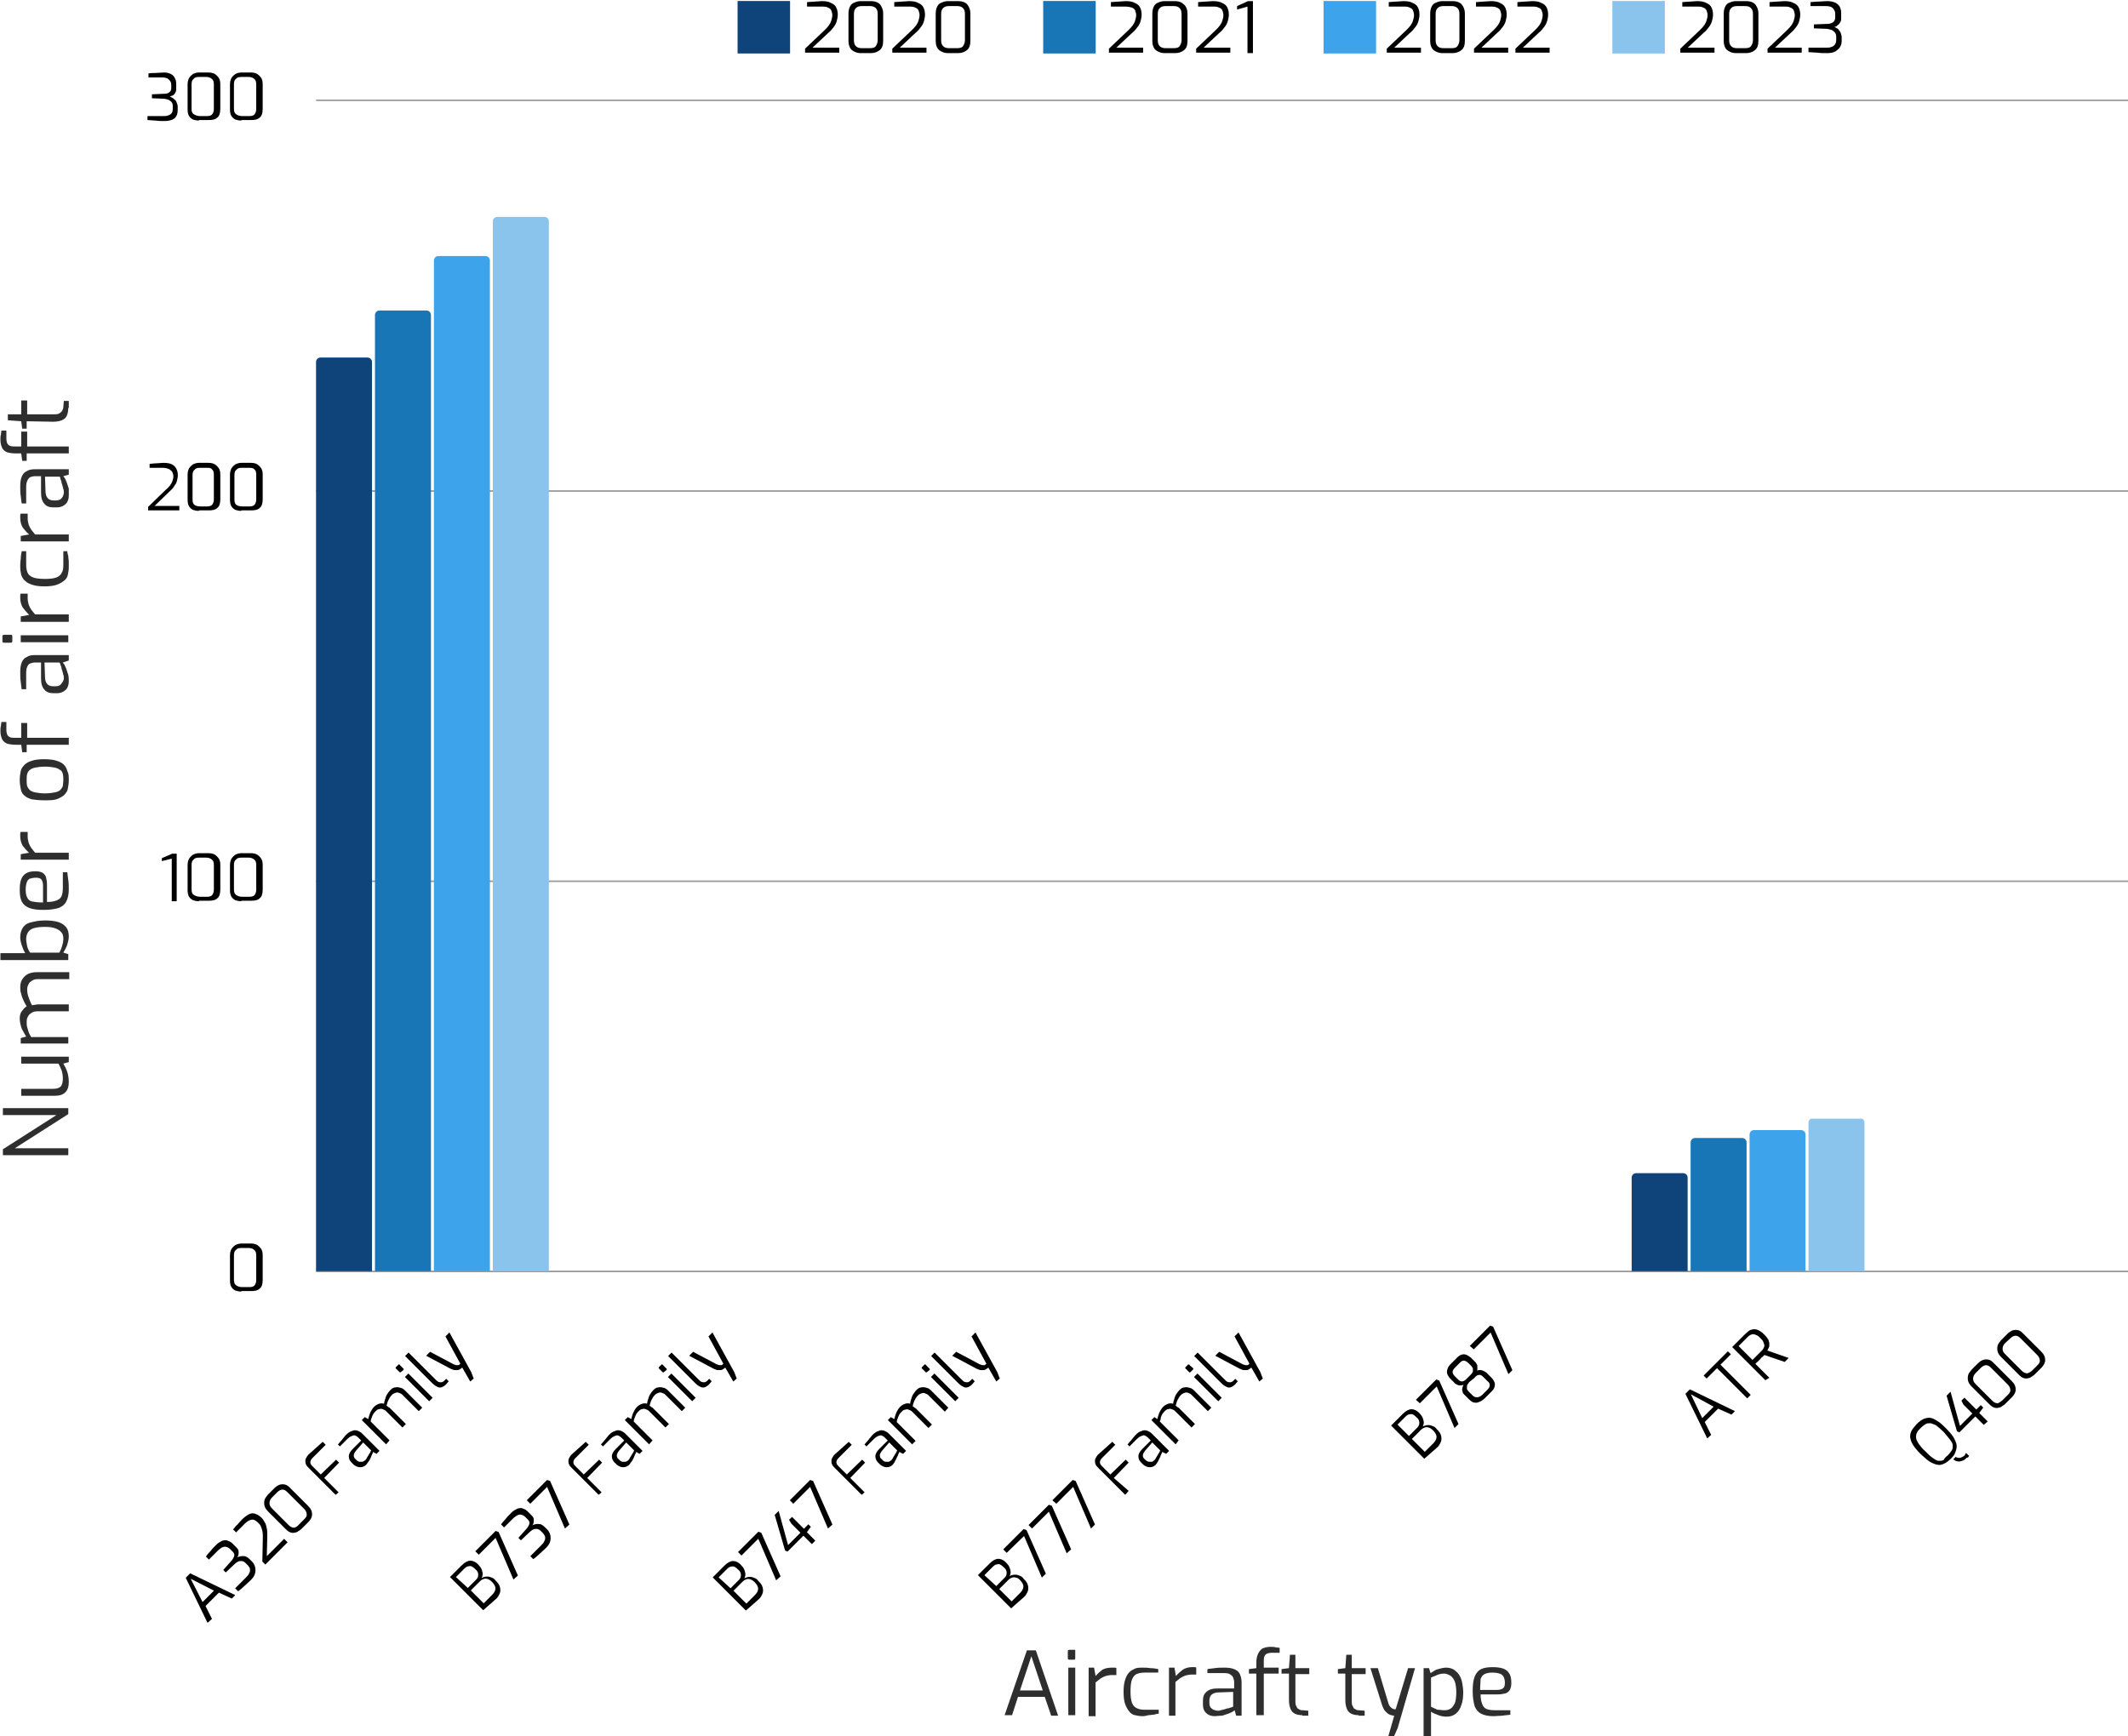 <?xml version="1.0" encoding="UTF-8"?> <svg xmlns="http://www.w3.org/2000/svg" xmlns:xlink="http://www.w3.org/1999/xlink" version="1.1" id="Layer_1" x="0px" y="0px" viewBox="0 0 429.6 350.6" style="enable-background:new 0 0 429.6 350.6;" xml:space="preserve"> <style type="text/css"> .st0{fill:#2E2E2E;} .st1{clip-path:url(#SVGID_00000167370960468747767140000013491642004313787801_);} .st2{filter:url(#Adobe_OpacityMaskFilter);} .st3{fill-opacity:0.247;} .st4{mask:url(#d7f1419b7d_00000090256358097187448930000011830727934137179026_);} .st5{clip-path:url(#SVGID_00000049940082988133691890000000076680587763094455_);} .st6{clip-path:url(#SVGID_00000008121946479203704050000008780107915160527250_);} .st7{fill:#999999;} .st8{clip-path:url(#SVGID_00000090297142885116144730000010313823817600348058_);} .st9{filter:url(#Adobe_OpacityMaskFilter_00000142162511827041339310000010954731737893381051_);} .st10{mask:url(#d5a6ce0953_00000057843444480400050420000014525877297297778099_);} .st11{clip-path:url(#SVGID_00000047766917264988365850000010569369450491290781_);} .st12{clip-path:url(#SVGID_00000132766238882393552150000000087484794801900176_);} .st13{clip-path:url(#SVGID_00000006672800295448075230000003203964785568166034_);} .st14{filter:url(#Adobe_OpacityMaskFilter_00000106139614003695103960000010301172541280691382_);} .st15{mask:url(#d945fda7f8_00000119824025607038113390000007481964207658188672_);} .st16{clip-path:url(#SVGID_00000001635695786547764590000003057657904126301343_);} .st17{clip-path:url(#SVGID_00000008867121237773228390000005724428486479227543_);} .st18{clip-path:url(#SVGID_00000039133947510541398800000003382270436749023934_);} .st19{filter:url(#Adobe_OpacityMaskFilter_00000026844601725883285430000013098176721830015904_);} .st20{fill-opacity:0.6;} .st21{mask:url(#_x37_b0b22eba5_00000063620045563871266110000017341263182834920078_);} .st22{clip-path:url(#SVGID_00000111182658702442670790000015078151271320193186_);} .st23{clip-path:url(#SVGID_00000154407544932866704280000003026294864249007768_);} .st24{clip-path:url(#SVGID_00000101080594083280494890000014367687925936163479_);} .st25{clip-path:url(#SVGID_00000114786763574807008880000008103396834508206490_);} .st26{fill:#0F447A;} .st27{clip-path:url(#SVGID_00000016051885335233726390000005317005790603204482_);} .st28{clip-path:url(#SVGID_00000023278264077166069610000014983960513350956719_);} .st29{clip-path:url(#SVGID_00000168812172484873908010000002631712517668235909_);} .st30{clip-path:url(#SVGID_00000178163459996827707930000008686202908604658106_);} .st31{fill:#1875B6;} .st32{clip-path:url(#SVGID_00000126292295435006574450000010968369524523382452_);} .st33{clip-path:url(#SVGID_00000093157460142299174020000009233435741812822426_);} .st34{clip-path:url(#SVGID_00000077326621692826003550000012529482660484300220_);} .st35{clip-path:url(#SVGID_00000145038522426058827330000005676297664857095061_);} .st36{fill:#3DA3EB;} .st37{clip-path:url(#SVGID_00000037664469136430928360000011259150327556879513_);} .st38{clip-path:url(#SVGID_00000019659584475317162310000002401495835441679778_);} .st39{clip-path:url(#SVGID_00000159471913510052815550000002518830378856373664_);} .st40{clip-path:url(#SVGID_00000151514002129438016510000001547535034056318141_);} .st41{fill:#8AC4ED;} .st42{clip-path:url(#SVGID_00000167391281461911282440000015514864035396239253_);} .st43{clip-path:url(#SVGID_00000097491719734058320960000017069041280810406028_);} .st44{fill:none;} </style> <g> <g transform="translate(68.786, 192.972)"> <g> <path class="st0" d="M-55,40.3h-13.2v-1.2l10.8-6.9h-10.8v-1.4H-55V32l-10.8,6.9H-55V40.3z"></path> </g> </g> </g> <g> <g transform="translate(68.786, 184.076)"> <g> <path class="st0" d="M-54.9,34.4c0,0.9-0.2,1.6-0.7,2.1c-0.5,0.5-1.2,0.7-2.2,0.7h-6.7v-1.4h6.4c0.8,0,1.3-0.2,1.6-0.5 c0.3-0.4,0.4-0.9,0.4-1.6c0-0.6-0.1-1.1-0.2-1.5c-0.2-0.5-0.4-1-0.7-1.5h-7.5v-1.4h9.6v1.1l-1.1,0.3c0.3,0.5,0.6,1.1,0.8,1.7 C-55,33-54.9,33.7-54.9,34.4z"></path> </g> </g> </g> <g> <g transform="translate(68.786, 176.416)"> <g> <path class="st0" d="M-55,34.3h-9.6v-1.1l1.1-0.3c-0.3-0.5-0.6-1-0.9-1.6c-0.2-0.6-0.4-1.3-0.4-2c0-0.6,0.1-1.1,0.4-1.5 c0.3-0.4,0.6-0.8,1-1c-0.2-0.3-0.4-0.7-0.6-1.1c-0.2-0.4-0.4-0.9-0.5-1.4c-0.2-0.5-0.2-1-0.2-1.4c0-0.7,0.2-1.3,0.5-1.7 c0.3-0.4,0.7-0.8,1.2-1c0.5-0.2,1-0.3,1.7-0.3h6.5v1.4h-6.4c-0.4,0-0.8,0.1-1.1,0.3c-0.3,0.2-0.6,0.4-0.7,0.7 c-0.2,0.3-0.3,0.7-0.3,1.1c0,0.5,0.1,1.1,0.3,1.6c0.2,0.6,0.4,1.1,0.7,1.6c0.2-0.1,0.3-0.1,0.5-0.1c0.2,0,0.4-0.1,0.6-0.1h6.3 v1.4h-6.4c-0.4,0-0.8,0.1-1.1,0.3c-0.3,0.2-0.6,0.4-0.7,0.7c-0.2,0.3-0.3,0.6-0.3,1.1c0,0.4,0,0.8,0.1,1.1c0.1,0.3,0.2,0.7,0.3,1 c0.1,0.3,0.3,0.6,0.5,1h7.5V34.3z"></path> </g> </g> </g> <g> <g transform="translate(68.786, 164.067)"> <g> <path class="st0" d="M-54.9,25c0,0.5-0.1,0.9-0.2,1.3c-0.1,0.4-0.2,0.7-0.4,1.1c-0.2,0.3-0.3,0.6-0.5,0.9l1,0.3v1.2h-13.7v-1.4h5 c-0.3-0.5-0.5-1-0.7-1.6c-0.2-0.6-0.3-1.1-0.3-1.6c0-0.8,0.2-1.4,0.5-1.9c0.3-0.5,0.8-0.9,1.6-1.1s1.7-0.4,2.9-0.4 c1,0,1.9,0.1,2.6,0.3c0.7,0.2,1.3,0.6,1.7,1.1C-55.1,23.6-54.9,24.2-54.9,25z M-56,25.5c0-0.5-0.1-1-0.4-1.3 c-0.3-0.4-0.7-0.6-1.2-0.8c-0.5-0.2-1.2-0.3-2.1-0.3c-1,0-1.8,0.1-2.4,0.3c-0.5,0.2-0.9,0.5-1.1,0.9c-0.2,0.4-0.3,0.8-0.3,1.2 c0,0.5,0.1,1,0.2,1.5c0.1,0.4,0.3,0.9,0.6,1.3h5.9c0.2-0.4,0.4-0.8,0.5-1.2C-56.1,26.5-56,26-56,25.5z"></path> </g> </g> </g> <g> <g transform="translate(68.786, 156.538)"> <g> <path class="st0" d="M-54.9,23.1c0,1-0.2,1.8-0.5,2.4c-0.3,0.6-0.8,1-1.5,1.3c-0.7,0.2-1.7,0.4-3,0.4c-1.3,0-2.2-0.1-3-0.4 c-0.7-0.3-1.2-0.7-1.5-1.3c-0.3-0.6-0.4-1.4-0.4-2.4c0-0.9,0.1-1.6,0.3-2.1c0.2-0.5,0.5-0.9,1-1.2c0.5-0.3,1.1-0.4,1.9-0.4 c0.6,0,1,0.1,1.4,0.3c0.3,0.2,0.6,0.5,0.7,0.9c0.1,0.4,0.2,0.9,0.2,1.5v3.5c0.8,0,1.4-0.1,1.9-0.3c0.5-0.2,0.8-0.4,1-0.8 c0.2-0.4,0.3-1,0.3-1.8v-3.1h0.9c0.1,0.6,0.1,1.1,0.2,1.6C-54.9,21.8-54.9,22.4-54.9,23.1z M-60.1,25.7v-3.4 c0-0.5-0.1-0.9-0.3-1.2c-0.2-0.3-0.6-0.4-1.1-0.4c-0.5,0-1,0.1-1.3,0.2c-0.3,0.2-0.5,0.4-0.6,0.8c-0.1,0.3-0.2,0.8-0.2,1.4 c0,0.7,0.1,1.2,0.3,1.6c0.2,0.4,0.5,0.7,1,0.8C-61.8,25.6-61.1,25.7-60.1,25.7z"></path> </g> </g> </g> <g> <g transform="translate(68.786, 149.491)"> <g> <path class="st0" d="M-55,24.1h-9.6V23l1.7-0.3c-0.5-0.4-0.9-0.9-1.3-1.4c-0.3-0.5-0.5-1.2-0.5-1.9c0-0.2,0-0.3,0-0.5 c0-0.1,0-0.3,0.1-0.4h1.4c0,0.2,0,0.3,0,0.5c0,0.2,0,0.4,0,0.5c0,0.4,0.1,0.8,0.2,1.2c0.1,0.3,0.3,0.7,0.5,1 c0.2,0.3,0.5,0.6,0.8,1h6.8V24.1z"></path> </g> </g> </g> <g> <g transform="translate(68.786, 144.124)"> </g> </g> <g> <g transform="translate(68.786, 140.607)"> <g> <path class="st0" d="M-54.9,16.9c0,0.7-0.1,1.3-0.2,1.8c-0.1,0.5-0.4,0.9-0.8,1.3c-0.4,0.3-0.9,0.6-1.5,0.8 c-0.6,0.2-1.5,0.2-2.5,0.2c-1,0-1.8-0.1-2.5-0.2c-0.6-0.2-1.1-0.4-1.5-0.8c-0.4-0.3-0.6-0.8-0.7-1.3c-0.1-0.5-0.2-1.1-0.2-1.8 c0-0.7,0.1-1.3,0.2-1.8c0.1-0.5,0.4-0.9,0.8-1.3c0.3-0.3,0.8-0.6,1.5-0.8c0.6-0.2,1.4-0.3,2.4-0.3c1,0,1.9,0.1,2.5,0.3 c0.6,0.2,1.1,0.4,1.5,0.8c0.3,0.3,0.6,0.8,0.7,1.3C-54.9,15.6-54.9,16.2-54.9,16.9z M-56,16.9c0-0.4,0-0.8-0.1-1.2 s-0.2-0.6-0.5-0.8c-0.3-0.2-0.6-0.4-1.1-0.5c-0.5-0.1-1.2-0.2-2-0.2c-0.8,0-1.5,0.1-2,0.2c-0.5,0.1-0.9,0.3-1.1,0.5 c-0.3,0.2-0.4,0.5-0.5,0.8c-0.1,0.3-0.1,0.7-0.1,1.2c0,0.5,0,0.9,0.1,1.2c0.1,0.3,0.3,0.6,0.5,0.8c0.2,0.2,0.6,0.4,1.1,0.5 c0.5,0.1,1.2,0.2,2,0.2c0.8,0,1.5-0.1,2-0.2c0.5-0.1,0.9-0.3,1.1-0.5c0.2-0.2,0.4-0.5,0.5-0.8C-56.1,17.8-56,17.4-56,16.9z"></path> </g> </g> </g> <g> <g transform="translate(68.786, 133.091)"> <g> <path class="st0" d="M-55,17.3h-8.4v1.5h-0.9l-0.2-1.5h-1.1c-0.7,0-1.3-0.1-1.7-0.2c-0.5-0.2-0.8-0.5-1-0.8 c-0.2-0.4-0.4-1-0.4-1.7c0-0.4,0-0.8,0.1-1.1c0-0.3,0.1-0.6,0.1-0.8h1v1.6c0,0.4,0.1,0.8,0.2,1c0.1,0.2,0.3,0.4,0.6,0.5 c0.3,0.1,0.6,0.1,1,0.1h1.2v-3h1.2v3h8.4V17.3z"></path> </g> </g> </g> <g> <g transform="translate(68.786, 128.298)"> </g> </g> <g> <g transform="translate(68.786, 124.78)"> <g> <path class="st0" d="M-54.9,12.8c0,0.7-0.2,1.3-0.6,1.7c-0.4,0.4-1,0.7-1.8,0.7h-0.7c-0.8,0-1.4-0.2-1.8-0.7 c-0.5-0.5-0.7-1.3-0.7-2.3V9h-1.2c-0.4,0-0.7,0.1-1,0.2c-0.3,0.1-0.5,0.4-0.6,0.7c-0.2,0.4-0.2,0.9-0.2,1.5v3h-0.9 c-0.1-0.4-0.1-0.9-0.2-1.5c-0.1-0.6-0.1-1.2-0.1-2c0-0.8,0.1-1.4,0.3-1.9c0.2-0.5,0.5-0.9,1-1.1c0.4-0.3,1-0.4,1.7-0.4h6.8v1.1 L-56.1,9c0,0,0.1,0.2,0.3,0.4c0.1,0.2,0.3,0.6,0.4,0.9c0.1,0.4,0.3,0.8,0.4,1.2C-54.9,12-54.9,12.4-54.9,12.8z M-55.9,12.2 c0-0.2,0-0.5-0.1-0.7c-0.1-0.3-0.1-0.5-0.2-0.8c-0.1-0.3-0.2-0.5-0.2-0.8c-0.1-0.2-0.2-0.4-0.2-0.6C-56.7,9.1-56.8,9-56.8,9h-3 l0.1,2.9c0,0.7,0.2,1.2,0.5,1.5c0.3,0.3,0.7,0.4,1.2,0.4h0.4c0.4,0,0.7-0.1,0.9-0.2c0.2-0.2,0.4-0.4,0.5-0.6 C-56,12.7-55.9,12.5-55.9,12.2z"></path> </g> </g> </g> <g> <g transform="translate(68.786, 117.681)"> <g> <path class="st0" d="M-66.3,11.8c0,0.2-0.1,0.3-0.3,0.3H-68c-0.2,0-0.3-0.1-0.3-0.3v-1c0-0.1,0-0.2,0.1-0.2c0,0,0.1-0.1,0.2-0.1 h1.4c0.2,0,0.3,0.1,0.3,0.3V11.8z M-55,12h-9.6v-1.4h9.6V12z"></path> </g> </g> </g> <g> <g transform="translate(68.786, 114.672)"> <g> <path class="st0" d="M-55,10.9h-9.6V9.8l1.7-0.3C-63.4,9-63.8,8.5-64.2,8c-0.3-0.5-0.5-1.2-0.5-1.9c0-0.2,0-0.3,0-0.5 c0-0.1,0-0.3,0.1-0.4h1.4c0,0.2,0,0.3,0,0.5c0,0.2,0,0.4,0,0.5c0,0.4,0.1,0.8,0.2,1.2c0.1,0.3,0.3,0.7,0.5,1 c0.2,0.3,0.5,0.6,0.8,1h6.8V10.9z"></path> </g> </g> </g> <g> <g transform="translate(68.786, 109.305)"> <g> <path class="st0" d="M-54.9,5.3c0,0.5-0.1,1-0.2,1.5c-0.1,0.5-0.4,0.9-0.8,1.2c-0.4,0.3-0.9,0.6-1.5,0.8 c-0.6,0.2-1.4,0.3-2.4,0.3s-1.8-0.1-2.4-0.3c-0.6-0.2-1.1-0.4-1.5-0.8c-0.4-0.3-0.6-0.7-0.8-1.2c-0.1-0.5-0.2-1-0.2-1.6 c0-0.5,0-1,0.1-1.6c0-0.6,0.1-1.1,0.2-1.6h0.9v2.8c0,0.6,0.1,1.1,0.3,1.6c0.2,0.4,0.6,0.7,1.1,0.9c0.5,0.2,1.4,0.3,2.4,0.3 c1,0,1.8-0.1,2.3-0.3c0.5-0.2,0.9-0.5,1.1-1C-56.1,6-56,5.5-56,4.9V2h0.8c0,0.3,0.1,0.6,0.2,1c0,0.4,0.1,0.7,0.1,1.2 C-54.9,4.5-54.9,4.9-54.9,5.3z"></path> </g> </g> </g> <g> <g transform="translate(68.786, 102.923)"> <g> <path class="st0" d="M-55,6.4h-9.6V5.3l1.7-0.3c-0.5-0.4-0.9-0.9-1.3-1.4c-0.3-0.5-0.5-1.2-0.5-1.9c0-0.2,0-0.3,0-0.5 c0-0.1,0-0.3,0.1-0.4h1.4c0,0.2,0,0.3,0,0.5c0,0.2,0,0.4,0,0.5c0,0.4,0.1,0.8,0.2,1.2c0.1,0.3,0.3,0.7,0.5,1 c0.2,0.3,0.5,0.6,0.8,1h6.8V6.4z"></path> </g> </g> </g> <g> <g transform="translate(68.786, 97.556)"> <g> <path class="st0" d="M-54.9,2.5c0,0.7-0.2,1.3-0.6,1.7c-0.4,0.4-1,0.7-1.8,0.7h-0.7c-0.8,0-1.4-0.2-1.8-0.7 c-0.5-0.5-0.7-1.3-0.7-2.3v-3.3h-1.2c-0.4,0-0.7,0.1-1,0.2C-63-1-63.2-0.7-63.3-0.4c-0.2,0.4-0.2,0.9-0.2,1.5v3h-0.9 c-0.1-0.4-0.1-0.9-0.2-1.5c-0.1-0.6-0.1-1.2-0.1-2c0-0.8,0.1-1.4,0.3-1.9c0.2-0.5,0.5-0.9,1-1.1c0.4-0.3,1-0.4,1.7-0.4h6.8v1.1 l-1.1,0.3c0,0,0.1,0.2,0.3,0.4c0.1,0.2,0.3,0.6,0.4,0.9c0.1,0.4,0.3,0.8,0.4,1.2C-54.9,1.7-54.9,2.1-54.9,2.5z M-55.9,1.9 c0-0.2,0-0.5-0.1-0.7c-0.1-0.3-0.1-0.5-0.2-0.8c-0.1-0.3-0.2-0.5-0.2-0.8c-0.1-0.2-0.2-0.4-0.2-0.6c-0.1-0.2-0.1-0.2-0.1-0.3h-3 l0.1,2.9c0,0.7,0.2,1.2,0.5,1.5c0.3,0.3,0.7,0.4,1.2,0.4h0.4c0.4,0,0.7-0.1,0.9-0.2c0.2-0.2,0.4-0.4,0.5-0.6 C-56,2.4-55.9,2.2-55.9,1.9z"></path> </g> </g> </g> <g> <g transform="translate(68.786, 90.457)"> <g> <path class="st0" d="M-55,1.1h-8.4v1.5h-0.9l-0.2-1.5h-1.1c-0.7,0-1.3-0.1-1.7-0.2c-0.5-0.2-0.8-0.5-1-0.8 c-0.2-0.4-0.4-1-0.4-1.7c0-0.4,0-0.8,0.1-1.1c0-0.3,0.1-0.6,0.1-0.8h1v1.6c0,0.4,0.1,0.8,0.2,1c0.1,0.2,0.3,0.4,0.6,0.5 c0.3,0.1,0.6,0.1,1,0.1h1.2v-3h1.2v3h8.4V1.1z"></path> </g> </g> </g> <g> <g transform="translate(68.786, 85.663)"> <g> <path class="st0" d="M-55-3.3c0,0.6-0.1,1.1-0.3,1.6c-0.2,0.4-0.5,0.7-1,0.9c-0.5,0.2-1.1,0.3-1.8,0.3l-5.3-0.1v1.5h-0.9 l-0.2-1.5l-2.7-0.2V-2h2.7v-2.8h1.2V-2h5.3c0.4,0,0.8,0,1-0.1c0.2-0.1,0.4-0.2,0.6-0.4c0.1-0.1,0.2-0.3,0.3-0.5 c0.1-0.2,0.1-0.3,0.1-0.5l0.1-1.2h1V-3.3z"></path> </g> </g> </g> <g> <g transform="translate(88.895, 260.404)"> <g> <path d="M-47,67.3l-4.4-9.1l0.9-0.9l9.1,4.4l-0.7,0.7l-2.6-1.2l-2.7,2.7l1.3,2.6L-47,67.3z M-48,63.1l2.3-2.3l-4.7-2.4L-48,63.1z "></path> </g> </g> </g> <g> <g transform="translate(93.375, 255.925)"> <g> <path d="M-42.7,63.1c-0.5,0.5-1,0.9-1.4,1.3c-0.4,0.4-0.8,0.7-1.2,1l-0.6-0.6l2.2-2.2c0.3-0.3,0.5-0.5,0.6-0.8 c0.2-0.3,0.2-0.5,0.2-0.8c0-0.3-0.2-0.5-0.4-0.8l-0.5-0.5c-0.2-0.2-0.5-0.4-0.8-0.4c-0.3,0-0.5,0-0.7,0.1 c-0.2,0.1-0.5,0.3-0.7,0.5l-1.8,1.7l-0.5-0.5l1.6-1.8c0.3-0.3,0.5-0.7,0.6-1c0.1-0.3,0-0.6-0.3-0.9l-0.5-0.5 c-0.3-0.3-0.7-0.5-1.1-0.5c-0.4,0-0.8,0.3-1.3,0.7l-1.9,1.9l-0.6-0.6c0.2-0.3,0.5-0.7,0.9-1.1c0.3-0.4,0.7-0.8,1.2-1.3 c0.4-0.4,0.8-0.6,1.2-0.8c0.4-0.1,0.8-0.2,1.1,0c0.4,0.1,0.7,0.3,1,0.6l0.6,0.6c0.2,0.2,0.4,0.4,0.5,0.6c0.1,0.2,0.1,0.4,0.1,0.6 c0,0.2,0,0.4-0.1,0.6c-0.1,0.2-0.1,0.3-0.2,0.4c0.1-0.1,0.3-0.2,0.5-0.2c0.2-0.1,0.4-0.1,0.6-0.1c0.2,0,0.5,0,0.7,0.1 c0.2,0.1,0.5,0.3,0.7,0.5l0.5,0.5c0.5,0.5,0.7,1.1,0.7,1.7C-41.8,61.9-42.1,62.5-42.7,63.1z"></path> </g> </g> </g> <g> <g transform="translate(97.262, 252.038)"> <g> <path d="M-43.7,63.9l-0.6-0.6l0.1-4.9c0-0.5,0-0.9-0.1-1.3c-0.1-0.4-0.2-0.7-0.3-0.9c-0.1-0.3-0.3-0.5-0.6-0.8 c-0.2-0.2-0.5-0.4-0.7-0.5c-0.3-0.1-0.5-0.1-0.8,0c-0.3,0.1-0.7,0.3-1.1,0.7l-1.8,1.8l-0.6-0.6c0.3-0.3,0.5-0.7,0.9-1 c0.3-0.4,0.6-0.7,1-1.1c0.5-0.5,1-0.8,1.4-1c0.4-0.2,0.9-0.2,1.3,0c0.4,0.1,0.7,0.4,1.1,0.7c0.3,0.3,0.5,0.6,0.7,1 c0.2,0.3,0.3,0.7,0.4,1.2s0.1,0.9,0.1,1.5l-0.1,4.1l3.5-3.5l0.7,0.7L-43.7,63.9z"></path> </g> </g> </g> <g> <g transform="translate(101.203, 248.097)"> <g> <path d="M-40.3,60.6c-0.3,0.3-0.7,0.5-1,0.7c-0.4,0.1-0.7,0.2-1.1,0.1c-0.4-0.1-0.7-0.3-1.1-0.7l-3.6-3.6 c-0.3-0.3-0.6-0.7-0.7-1.1c-0.1-0.4-0.1-0.8,0-1.2c0.1-0.4,0.4-0.7,0.7-1.1l1.3-1.3c0.4-0.4,0.8-0.6,1.1-0.7 c0.4-0.1,0.7-0.1,1.1,0c0.4,0.1,0.7,0.4,1,0.7l3.6,3.6c0.6,0.6,0.8,1.1,0.8,1.7c0,0.6-0.3,1.1-0.8,1.6L-40.3,60.6z M-40.8,59.7 l1-1c0.4-0.4,0.6-0.7,0.5-1.1c0-0.3-0.2-0.7-0.5-1l-3.4-3.4c-0.4-0.4-0.7-0.5-1-0.5c-0.3,0-0.7,0.2-1,0.5l-1.1,1.1 c-0.3,0.3-0.5,0.7-0.5,1.1c0,0.4,0.1,0.7,0.5,1.1l3.4,3.4c0.3,0.3,0.7,0.5,1.1,0.5C-41.5,60.3-41.1,60.1-40.8,59.7z"></path> </g> </g> </g> <g> <g transform="translate(105.556, 243.744)"> </g> </g> <g> <g transform="translate(107.35, 241.949)"> <g> <path d="M-39.6,59.9l-5.4-5.4c-0.3-0.3-0.5-0.5-0.6-0.8c-0.1-0.2-0.1-0.5-0.1-0.7c0-0.2,0.1-0.5,0.2-0.6c0.1-0.2,0.2-0.4,0.4-0.6 c0.3-0.3,0.6-0.5,0.9-0.8c0.3-0.3,0.7-0.6,1-0.9c0.3-0.3,0.7-0.6,1-0.9l0.6,0.6l-2.7,2.7c-0.2,0.2-0.4,0.5-0.4,0.8 c0,0.3,0.1,0.5,0.4,0.8l1.7,1.7l3.1-3l0.6,0.6l-3,3.1l2.9,2.9L-39.6,59.9z"></path> </g> </g> </g> <g> <g transform="translate(111.119, 238.181)"> <g> <path d="M-37.2,57.6c-0.3,0.3-0.7,0.5-1.2,0.5c-0.5,0-0.9-0.2-1.3-0.5l-0.4-0.4c-0.4-0.4-0.6-0.8-0.6-1.3c0-0.5,0.3-1,0.8-1.5 l1.7-1.7l-0.6-0.6c-0.2-0.2-0.4-0.3-0.6-0.4c-0.2-0.1-0.5,0-0.7,0.1c-0.3,0.1-0.6,0.3-0.9,0.6l-1.5,1.5l-0.4-0.4 c0.2-0.2,0.4-0.5,0.7-0.8c0.2-0.3,0.6-0.7,0.9-1.1c0.4-0.4,0.8-0.7,1.2-0.8c0.4-0.2,0.7-0.2,1.1-0.1c0.3,0.1,0.7,0.3,1,0.6 l3.5,3.5l-0.6,0.6l-0.7-0.4c0,0,0,0.2-0.1,0.3c-0.1,0.2-0.2,0.4-0.3,0.7c-0.1,0.3-0.3,0.6-0.4,0.8C-36.8,57.1-37,57.3-37.2,57.6z M-37.4,56.7c0.1-0.1,0.2-0.2,0.3-0.4c0.1-0.2,0.2-0.4,0.3-0.5c0.1-0.2,0.2-0.4,0.3-0.5c0.1-0.2,0.2-0.3,0.2-0.4 c0.1-0.1,0.1-0.2,0.1-0.2l-1.6-1.6l-1.4,1.6c-0.3,0.4-0.5,0.7-0.5,1c0,0.3,0.1,0.6,0.4,0.8l0.2,0.2c0.2,0.2,0.4,0.3,0.6,0.3 c0.2,0,0.4,0,0.6,0C-37.7,56.9-37.6,56.8-37.4,56.7z"></path> </g> </g> </g> <g> <g transform="translate(114.74, 234.559)"> <g> <path d="M-36.8,57.1l-4.9-4.9l0.6-0.6l0.7,0.4c0.1-0.4,0.2-0.8,0.4-1.3c0.2-0.4,0.4-0.8,0.8-1.2c0.3-0.3,0.7-0.5,1-0.6 c0.3-0.1,0.7-0.1,1,0c0-0.3,0.1-0.6,0.2-0.9c0.1-0.3,0.2-0.7,0.4-1c0.2-0.3,0.4-0.6,0.6-0.8c0.4-0.4,0.7-0.6,1.1-0.6 c0.4-0.1,0.7,0,1.1,0.1c0.4,0.1,0.7,0.4,1,0.7l3.3,3.3l-0.7,0.7l-3.3-3.3c-0.2-0.2-0.4-0.3-0.7-0.4c-0.2-0.1-0.5-0.1-0.7,0 c-0.3,0.1-0.5,0.2-0.7,0.4c-0.3,0.3-0.5,0.6-0.7,1c-0.2,0.4-0.3,0.8-0.4,1.2c0.1,0.1,0.2,0.1,0.3,0.2c0.1,0.1,0.2,0.2,0.3,0.2 l3.3,3.3l-0.7,0.7l-3.3-3.3c-0.2-0.2-0.4-0.3-0.7-0.4c-0.2-0.1-0.5-0.1-0.7,0c-0.3,0-0.5,0.2-0.7,0.4c-0.2,0.2-0.4,0.4-0.5,0.6 c-0.1,0.2-0.2,0.4-0.3,0.7c-0.1,0.2-0.2,0.5-0.2,0.8l3.8,3.8L-36.8,57.1z"></path> </g> </g> </g> <g> <g transform="translate(121.041, 228.259)"> <g> <path d="M-40.1,48.8c-0.1,0.1-0.2,0.1-0.3,0l-0.7-0.7c-0.1-0.1-0.1-0.2,0-0.3l0.5-0.5c0,0,0.1-0.1,0.2,0c0.1,0,0.1,0,0.1,0.1 l0.7,0.7c0.1,0.1,0.1,0.2,0,0.3L-40.1,48.8z M-34.4,54.7l-4.9-4.9l0.7-0.7l4.9,4.9L-34.4,54.7z"></path> </g> </g> </g> <g> <g transform="translate(122.576, 226.724)"> <g> <path d="M-32.5,52.8c-0.3,0.3-0.6,0.5-0.9,0.6c-0.3,0.1-0.6,0.1-0.9-0.1c-0.3-0.1-0.7-0.4-1.1-0.8l-5.4-5.4l0.7-0.7l5.3,5.3 c0.3,0.3,0.5,0.5,0.7,0.6c0.2,0.1,0.4,0.1,0.6,0.1c0.2,0,0.3-0.1,0.5-0.2l0.5-0.5l0.5,0.5L-32.5,52.8z"></path> </g> </g> </g> <g> <g transform="translate(124.53, 224.77)"> <g> <path d="M-29.6,54.2l-1.6-2.8c-0.2,0.1-0.4,0.3-0.6,0.4c-0.2,0.1-0.5,0.1-0.8,0.1c-0.3,0-0.6-0.1-1-0.3l-4.9-2.6l0.8-0.8l4.7,2.5 c0.3,0.1,0.5,0.2,0.6,0.2c0.2,0,0.3,0,0.4,0c0.1,0,0.2-0.1,0.3-0.2c0.1-0.1,0.1-0.1,0.1-0.1l-3-5.5l0.8-0.8l4.4,8l0.5,1.3 L-29.6,54.2z"></path> </g> </g> </g> <g> <g transform="translate(128.945, 258.856)"> <g> <path d="M-31.4,66.3l-6.7-6.7l2.4-2.4c0.6-0.6,1.2-0.9,1.7-0.9c0.6,0,1.2,0.3,1.7,0.9c0.3,0.3,0.5,0.6,0.6,0.9 c0.1,0.3,0.2,0.6,0.2,0.9c0,0.3-0.1,0.5-0.2,0.8c0.2-0.1,0.3-0.2,0.5-0.2c0.2-0.1,0.4-0.1,0.7-0.1c0.3,0,0.5,0.1,0.8,0.2 c0.3,0.1,0.6,0.3,0.8,0.6c0.5,0.5,0.8,0.9,0.9,1.4c0.1,0.4,0.1,0.9-0.1,1.3c-0.2,0.4-0.4,0.8-0.8,1.1L-31.4,66.3z M-31.3,64.9 l1.8-1.8c0.2-0.2,0.4-0.5,0.5-0.8c0.1-0.3,0.1-0.5,0-0.8c-0.1-0.3-0.3-0.6-0.7-1c-0.2-0.2-0.5-0.4-0.8-0.5 c-0.3-0.1-0.6-0.1-0.8,0c-0.3,0.1-0.5,0.2-0.8,0.5l-1.8,1.8L-31.3,64.9z M-34.5,61.8l1.7-1.7c0.3-0.3,0.4-0.6,0.4-1 c0-0.4-0.2-0.8-0.6-1.1c-0.4-0.4-0.8-0.7-1.2-0.6c-0.4,0-0.7,0.2-1,0.5l-1.7,1.7L-34.5,61.8z"></path> </g> </g> </g> <g> <g transform="translate(132.952, 254.849)"> <g> <path d="M-29.3,64.1l-3.6-8.4l-3.4,3.4l-0.7-0.7l4.1-4.1l0.6,0.2l3.9,8.8L-29.3,64.1z"></path> </g> </g> </g> <g> <g transform="translate(136.561, 251.24)"> <g> <path d="M-26.3,61.3c-0.5,0.5-1,0.9-1.4,1.3c-0.4,0.4-0.8,0.7-1.2,1l-0.6-0.6l2.2-2.2c0.3-0.3,0.5-0.5,0.6-0.8 c0.2-0.3,0.2-0.5,0.2-0.8c0-0.3-0.2-0.5-0.4-0.8l-0.5-0.5c-0.2-0.2-0.5-0.4-0.8-0.4c-0.3,0-0.5,0-0.7,0.1 c-0.2,0.1-0.5,0.3-0.7,0.5l-1.8,1.7l-0.5-0.5l1.6-1.8c0.3-0.3,0.5-0.7,0.6-1c0.1-0.3,0-0.6-0.3-0.9l-0.5-0.5 c-0.3-0.3-0.7-0.5-1.1-0.5c-0.4,0-0.8,0.3-1.3,0.7l-1.9,1.9l-0.6-0.6c0.2-0.3,0.5-0.7,0.9-1.1c0.3-0.4,0.7-0.8,1.2-1.3 c0.4-0.4,0.8-0.6,1.2-0.8c0.4-0.1,0.8-0.2,1.1,0c0.4,0.1,0.7,0.3,1,0.6l0.6,0.6c0.2,0.2,0.4,0.4,0.5,0.6c0.1,0.2,0.1,0.4,0.1,0.6 c0,0.2,0,0.4-0.1,0.6c-0.1,0.2-0.1,0.3-0.2,0.4c0.1-0.1,0.3-0.2,0.5-0.2c0.2-0.1,0.4-0.1,0.6-0.1c0.2,0,0.5,0,0.7,0.1 c0.2,0.1,0.5,0.3,0.7,0.5l0.5,0.5c0.5,0.5,0.7,1.1,0.7,1.7C-25.4,60.1-25.7,60.7-26.3,61.3z"></path> </g> </g> </g> <g> <g transform="translate(140.448, 247.352)"> <g> <path d="M-26.4,61.3l-3.6-8.4l-3.4,3.4l-0.7-0.7l4.1-4.1l0.6,0.2l3.9,8.8L-26.4,61.3z"></path> </g> </g> </g> <g> <g transform="translate(144.057, 243.744)"> </g> </g> <g> <g transform="translate(145.851, 241.949)"> <g> <path d="M-25,59.9l-5.4-5.4c-0.3-0.3-0.5-0.5-0.6-0.8c-0.1-0.2-0.1-0.5-0.1-0.7c0-0.2,0.1-0.5,0.2-0.6c0.1-0.2,0.2-0.4,0.4-0.6 c0.3-0.3,0.6-0.5,0.9-0.8c0.3-0.3,0.7-0.6,1-0.9c0.3-0.3,0.7-0.6,1-0.9l0.6,0.6l-2.7,2.7c-0.2,0.2-0.4,0.5-0.4,0.8 c0,0.3,0.1,0.5,0.4,0.8l1.7,1.7l3.1-3l0.6,0.6l-3,3.1l2.9,2.9L-25,59.9z"></path> </g> </g> </g> <g> <g transform="translate(149.62, 238.181)"> <g> <path d="M-22.6,57.6c-0.3,0.3-0.7,0.5-1.2,0.5c-0.5,0-0.9-0.2-1.3-0.5l-0.4-0.4c-0.4-0.4-0.6-0.8-0.6-1.3c0-0.5,0.3-1,0.8-1.5 l1.7-1.7l-0.6-0.6c-0.2-0.2-0.4-0.3-0.6-0.4c-0.2-0.1-0.5,0-0.7,0.1c-0.3,0.1-0.6,0.3-0.9,0.6l-1.5,1.5l-0.4-0.4 c0.2-0.2,0.4-0.5,0.7-0.8c0.2-0.3,0.6-0.7,0.9-1.1c0.4-0.4,0.8-0.7,1.2-0.8c0.4-0.2,0.7-0.2,1.1-0.1c0.3,0.1,0.7,0.3,1,0.6 l3.5,3.5l-0.6,0.6l-0.7-0.4c0,0,0,0.2-0.1,0.3c-0.1,0.2-0.2,0.4-0.3,0.7c-0.1,0.3-0.3,0.6-0.4,0.8 C-22.2,57.1-22.4,57.3-22.6,57.6z M-22.8,56.7c0.1-0.1,0.2-0.2,0.3-0.4c0.1-0.2,0.2-0.4,0.3-0.5c0.1-0.2,0.2-0.4,0.3-0.5 c0.1-0.2,0.2-0.3,0.2-0.4c0.1-0.1,0.1-0.2,0.1-0.2l-1.6-1.6l-1.4,1.6c-0.3,0.4-0.5,0.7-0.5,1c0,0.3,0.1,0.6,0.4,0.8l0.2,0.2 c0.2,0.2,0.4,0.3,0.6,0.3c0.2,0,0.4,0,0.6,0C-23.1,56.9-22.9,56.8-22.8,56.7z"></path> </g> </g> </g> <g> <g transform="translate(153.241, 234.559)"> <g> <path d="M-22.2,57.1l-4.9-4.9l0.6-0.6l0.7,0.4c0.1-0.4,0.2-0.8,0.4-1.3c0.2-0.4,0.4-0.8,0.8-1.2c0.3-0.3,0.7-0.5,1-0.6 c0.3-0.1,0.7-0.1,1,0c0-0.3,0.1-0.6,0.2-0.9c0.1-0.3,0.2-0.7,0.4-1c0.2-0.3,0.4-0.6,0.6-0.8c0.4-0.4,0.7-0.6,1.1-0.6 c0.4-0.1,0.7,0,1.1,0.1c0.4,0.1,0.7,0.4,1,0.7l3.3,3.3l-0.7,0.7l-3.3-3.3c-0.2-0.2-0.4-0.3-0.7-0.4c-0.2-0.1-0.5-0.1-0.7,0 c-0.3,0.1-0.5,0.2-0.7,0.4c-0.3,0.3-0.5,0.6-0.7,1c-0.2,0.4-0.3,0.8-0.4,1.2c0.1,0.1,0.2,0.1,0.3,0.2c0.1,0.1,0.2,0.2,0.3,0.2 l3.3,3.3l-0.7,0.7l-3.3-3.3c-0.2-0.2-0.4-0.3-0.7-0.4c-0.2-0.1-0.5-0.1-0.7,0c-0.3,0-0.5,0.2-0.7,0.4c-0.2,0.2-0.4,0.4-0.5,0.6 s-0.2,0.4-0.3,0.7c-0.1,0.2-0.2,0.5-0.2,0.8l3.8,3.8L-22.2,57.1z"></path> </g> </g> </g> <g> <g transform="translate(159.541, 228.259)"> <g> <path d="M-25.5,48.8c-0.1,0.1-0.2,0.1-0.3,0l-0.7-0.7c-0.1-0.1-0.1-0.2,0-0.3l0.5-0.5c0,0,0.1-0.1,0.2,0c0.1,0,0.1,0,0.1,0.1 l0.7,0.7c0.1,0.1,0.1,0.2,0,0.3L-25.5,48.8z M-19.8,54.7l-4.9-4.9l0.7-0.7l4.9,4.9L-19.8,54.7z"></path> </g> </g> </g> <g> <g transform="translate(161.077, 226.724)"> <g> <path d="M-17.9,52.8c-0.3,0.3-0.6,0.5-0.9,0.6c-0.3,0.1-0.6,0.1-0.9-0.1c-0.3-0.1-0.7-0.4-1.1-0.8l-5.4-5.4l0.7-0.7l5.3,5.3 c0.3,0.3,0.5,0.5,0.7,0.6c0.2,0.1,0.4,0.1,0.6,0.1c0.2,0,0.3-0.1,0.5-0.2l0.5-0.5l0.5,0.5L-17.9,52.8z"></path> </g> </g> </g> <g> <g transform="translate(163.03, 224.77)"> <g> <path d="M-15,54.2l-1.6-2.8c-0.2,0.1-0.4,0.3-0.6,0.4c-0.2,0.1-0.5,0.1-0.8,0.1c-0.3,0-0.6-0.1-1-0.3l-4.9-2.6l0.8-0.8l4.7,2.5 c0.3,0.1,0.5,0.2,0.6,0.2c0.2,0,0.3,0,0.4,0c0.1,0,0.2-0.1,0.3-0.2c0.1-0.1,0.1-0.1,0.1-0.1l-3-5.5l0.8-0.8l4.4,8l0.5,1.3 L-15,54.2z"></path> </g> </g> </g> <g> <g transform="translate(167.379, 258.922)"> <g> <path d="M-16.8,66.3l-6.7-6.7l2.4-2.4c0.6-0.6,1.2-0.9,1.7-0.9c0.6,0,1.2,0.3,1.7,0.9c0.3,0.3,0.5,0.6,0.6,0.9 c0.1,0.3,0.2,0.6,0.2,0.9c0,0.3-0.1,0.5-0.2,0.8c0.2-0.1,0.3-0.2,0.5-0.2c0.2-0.1,0.4-0.1,0.7-0.1c0.3,0,0.5,0.1,0.8,0.2 c0.3,0.1,0.6,0.3,0.8,0.6c0.5,0.5,0.8,0.9,0.9,1.4c0.1,0.4,0.1,0.9-0.1,1.3c-0.2,0.4-0.4,0.8-0.8,1.1L-16.8,66.3z M-16.7,64.9 l1.8-1.8c0.2-0.2,0.4-0.5,0.5-0.8c0.1-0.3,0.1-0.5,0-0.8c-0.1-0.3-0.3-0.6-0.7-1c-0.2-0.2-0.5-0.4-0.8-0.5 c-0.3-0.1-0.6-0.1-0.8,0c-0.3,0.1-0.5,0.2-0.8,0.5l-1.8,1.8L-16.7,64.9z M-19.9,61.8l1.7-1.7c0.3-0.3,0.4-0.6,0.4-1 c0-0.4-0.2-0.8-0.6-1.1c-0.4-0.4-0.8-0.7-1.2-0.6c-0.4,0-0.7,0.2-1,0.5l-1.7,1.7L-19.9,61.8z"></path> </g> </g> </g> <g> <g transform="translate(171.387, 254.914)"> <g> <path d="M-14.7,64.2l-3.6-8.4l-3.4,3.4l-0.7-0.7l4.1-4.1l0.6,0.2l3.9,8.8L-14.7,64.2z"></path> </g> </g> </g> <g> <g transform="translate(174.995, 251.306)"> <g> <path d="M-11.1,60.5l-1.7-1.7L-16,62l-0.5-0.2l-2.1-7.2l0.8-0.8l1.9,6.9l2.5-2.5l-1.8-1.8l-0.5-0.8l0.6-0.6l2.4,2.4l0.9-0.9 l0.5,0.5l-0.8,1.1l1.7,1.7L-11.1,60.5z"></path> </g> </g> </g> <g> <g transform="translate(178.949, 247.352)"> <g> <path d="M-11.8,61.3l-3.6-8.4l-3.4,3.4l-0.7-0.7l4.1-4.1l0.6,0.2l3.9,8.8L-11.8,61.3z"></path> </g> </g> </g> <g> <g transform="translate(182.558, 243.743)"> </g> </g> <g> <g transform="translate(184.352, 241.949)"> <g> <path d="M-10.4,59.9l-5.4-5.4c-0.3-0.3-0.5-0.5-0.6-0.8c-0.1-0.2-0.1-0.5-0.1-0.7c0-0.2,0.1-0.5,0.2-0.6c0.1-0.2,0.2-0.4,0.4-0.6 c0.3-0.3,0.6-0.5,0.9-0.8c0.3-0.3,0.7-0.6,1-0.9c0.3-0.3,0.7-0.6,1-0.9l0.6,0.6l-2.7,2.7c-0.2,0.2-0.4,0.5-0.4,0.8 c0,0.3,0.1,0.5,0.4,0.8l1.7,1.7l3.1-3l0.6,0.6l-3,3.1l2.9,2.9L-10.4,59.9z"></path> </g> </g> </g> <g> <g transform="translate(188.12, 238.181)"> <g> <path d="M-7.9,57.6c-0.3,0.3-0.7,0.5-1.2,0.5c-0.5,0-0.9-0.2-1.3-0.5l-0.4-0.4c-0.4-0.4-0.6-0.8-0.6-1.3c0-0.5,0.3-1,0.8-1.5 l1.7-1.7l-0.6-0.6c-0.2-0.2-0.4-0.3-0.6-0.4c-0.2-0.1-0.5,0-0.7,0.1c-0.3,0.1-0.6,0.3-0.9,0.6l-1.5,1.5l-0.4-0.4 c0.2-0.2,0.4-0.5,0.7-0.8c0.2-0.3,0.6-0.7,0.9-1.1c0.4-0.4,0.8-0.7,1.2-0.8c0.4-0.2,0.7-0.2,1.1-0.1c0.3,0.1,0.7,0.3,1,0.6 l3.5,3.5l-0.6,0.6L-6.6,55c0,0,0,0.2-0.1,0.3C-6.8,55.5-6.8,55.7-7,56c-0.1,0.3-0.3,0.6-0.4,0.8C-7.5,57.1-7.7,57.3-7.9,57.6z M-8.2,56.7c0.1-0.1,0.2-0.2,0.3-0.4c0.1-0.2,0.2-0.4,0.3-0.5c0.1-0.2,0.2-0.4,0.3-0.5c0.1-0.2,0.2-0.3,0.2-0.4 c0.1-0.1,0.1-0.2,0.1-0.2l-1.6-1.6l-1.4,1.6c-0.3,0.4-0.5,0.7-0.5,1c0,0.3,0.1,0.6,0.4,0.8l0.2,0.2c0.2,0.2,0.4,0.3,0.6,0.3 c0.2,0,0.4,0,0.6,0C-8.5,56.9-8.3,56.8-8.2,56.7z"></path> </g> </g> </g> <g> <g transform="translate(191.742, 234.559)"> <g> <path d="M-7.6,57.1l-4.9-4.9l0.6-0.6l0.7,0.4c0.1-0.4,0.2-0.8,0.4-1.3c0.2-0.4,0.4-0.8,0.8-1.2c0.3-0.3,0.7-0.5,1-0.6 c0.3-0.1,0.7-0.1,1,0c0-0.3,0.1-0.6,0.2-0.9c0.1-0.3,0.2-0.7,0.4-1c0.2-0.3,0.4-0.6,0.6-0.8c0.4-0.4,0.7-0.6,1.1-0.6 c0.4-0.1,0.7,0,1.1,0.1c0.4,0.1,0.7,0.4,1,0.7l3.3,3.3L-1,50.5l-3.3-3.3c-0.2-0.2-0.4-0.3-0.7-0.4c-0.2-0.1-0.5-0.1-0.7,0 c-0.3,0.1-0.5,0.2-0.7,0.4c-0.3,0.3-0.5,0.6-0.7,1c-0.2,0.4-0.3,0.8-0.4,1.2c0.1,0.1,0.2,0.1,0.3,0.2c0.1,0.1,0.2,0.2,0.3,0.2 l3.3,3.3l-0.7,0.7l-3.3-3.3c-0.2-0.2-0.4-0.3-0.7-0.4c-0.2-0.1-0.5-0.1-0.7,0c-0.3,0-0.5,0.2-0.7,0.4c-0.2,0.2-0.4,0.4-0.5,0.6 s-0.2,0.4-0.3,0.7c-0.1,0.2-0.2,0.5-0.2,0.8l3.8,3.8L-7.6,57.1z"></path> </g> </g> </g> <g> <g transform="translate(198.042, 228.259)"> <g> <path d="M-10.9,48.8c-0.1,0.1-0.2,0.1-0.3,0l-0.7-0.7c-0.1-0.1-0.1-0.2,0-0.3l0.5-0.5c0,0,0.1-0.1,0.2,0c0.1,0,0.1,0,0.1,0.1 l0.7,0.7c0.1,0.1,0.1,0.2,0,0.3L-10.9,48.8z M-5.2,54.7l-4.9-4.9l0.7-0.7l4.9,4.9L-5.2,54.7z"></path> </g> </g> </g> <g> <g transform="translate(199.578, 226.723)"> <g> <path d="M-3.3,52.8c-0.3,0.3-0.6,0.5-0.9,0.6c-0.3,0.1-0.6,0.1-0.9-0.1c-0.3-0.1-0.7-0.4-1.1-0.8l-5.4-5.4l0.7-0.7l5.3,5.3 c0.3,0.3,0.5,0.5,0.7,0.6c0.2,0.1,0.4,0.1,0.6,0.1c0.2,0,0.3-0.1,0.5-0.2l0.5-0.5l0.5,0.5L-3.3,52.8z"></path> </g> </g> </g> <g> <g transform="translate(201.531, 224.77)"> <g> <path d="M-0.4,54.2l-1.6-2.8c-0.2,0.1-0.4,0.3-0.6,0.4c-0.2,0.1-0.5,0.1-0.8,0.1c-0.3,0-0.6-0.1-1-0.3L-9.3,49l0.8-0.8l4.7,2.5 c0.3,0.1,0.5,0.2,0.6,0.2c0.2,0,0.3,0,0.4,0c0.1,0,0.2-0.1,0.3-0.2c0.1-0.1,0.1-0.1,0.1-0.1l-3-5.5l0.8-0.8l4.4,8l0.5,1.3 L-0.4,54.2z"></path> </g> </g> </g> <g> <g transform="translate(206.227, 258.576)"> <g> <path d="M-2.1,66.2l-6.7-6.7l2.4-2.4c0.6-0.6,1.2-0.9,1.7-0.9c0.6,0,1.2,0.3,1.7,0.9c0.3,0.3,0.5,0.6,0.6,0.9 c0.1,0.3,0.2,0.6,0.2,0.9c0,0.3-0.1,0.5-0.2,0.8c0.2-0.1,0.3-0.2,0.5-0.2c0.2-0.1,0.4-0.1,0.7-0.1c0.3,0,0.5,0.1,0.8,0.2 c0.3,0.1,0.6,0.3,0.8,0.6c0.5,0.5,0.8,0.9,0.9,1.4c0.1,0.4,0.1,0.9-0.1,1.3c-0.2,0.4-0.4,0.8-0.8,1.1L-2.1,66.2z M-2,64.8 l1.8-1.8c0.2-0.2,0.4-0.5,0.5-0.8c0.1-0.3,0.1-0.5,0-0.8c-0.1-0.3-0.3-0.6-0.7-1C-0.6,60.2-0.9,60-1.1,60c-0.3-0.1-0.6-0.1-0.8,0 c-0.3,0.1-0.5,0.2-0.8,0.5l-1.8,1.8L-2,64.8z M-5.1,61.7l1.7-1.7c0.3-0.3,0.4-0.6,0.4-1c0-0.4-0.2-0.8-0.6-1.1 c-0.4-0.4-0.8-0.7-1.2-0.6c-0.4,0-0.7,0.2-1,0.5l-1.7,1.7L-5.1,61.7z"></path> </g> </g> </g> <g> <g transform="translate(210.234, 254.569)"> <g> <path d="M0.1,64l-3.6-8.4L-7,59l-0.7-0.7l4.1-4.1l0.6,0.2l3.9,8.8L0.1,64z"></path> </g> </g> </g> <g> <g transform="translate(213.843, 250.96)"> <g> <path d="M1.5,62.7l-3.6-8.4l-3.4,3.4l-0.7-0.7l4.1-4.1l0.6,0.2l3.9,8.8L1.5,62.7z"></path> </g> </g> </g> <g> <g transform="translate(217.451, 247.352)"> <g> <path d="M2.8,61.3l-3.6-8.4l-3.4,3.4L-5,55.6l4.1-4.1l0.6,0.2l3.9,8.8L2.8,61.3z"></path> </g> </g> </g> <g> <g transform="translate(221.06, 243.743)"> </g> </g> <g> <g transform="translate(222.854, 241.949)"> <g> <path d="M4.3,59.9l-5.4-5.4c-0.3-0.3-0.5-0.5-0.6-0.8c-0.1-0.2-0.1-0.5-0.1-0.7c0-0.2,0.1-0.5,0.2-0.6c0.1-0.2,0.2-0.4,0.4-0.6 c0.3-0.3,0.6-0.5,0.9-0.8c0.3-0.3,0.7-0.6,1-0.9c0.3-0.3,0.7-0.6,1-0.9l0.6,0.6l-2.7,2.7c-0.2,0.2-0.4,0.5-0.4,0.8 c0,0.3,0.1,0.5,0.4,0.8l1.7,1.7l3.1-3l0.6,0.6l-3,3.1L5,59.1L4.3,59.9z"></path> </g> </g> </g> <g> <g transform="translate(226.622, 238.181)"> <g> <path d="M6.7,57.6c-0.3,0.3-0.7,0.5-1.2,0.5c-0.5,0-0.9-0.2-1.3-0.5l-0.4-0.4c-0.4-0.4-0.6-0.8-0.6-1.3c0-0.5,0.3-1,0.8-1.5 l1.7-1.7l-0.6-0.6c-0.2-0.2-0.4-0.3-0.6-0.4c-0.2-0.1-0.5,0-0.7,0.1c-0.3,0.1-0.6,0.3-0.9,0.6l-1.5,1.5L1,53.5 c0.2-0.2,0.4-0.5,0.7-0.8c0.2-0.3,0.6-0.7,0.9-1.1c0.4-0.4,0.8-0.7,1.2-0.8c0.4-0.2,0.7-0.2,1.1-0.1c0.3,0.1,0.7,0.3,1,0.6 l3.5,3.5l-0.6,0.6L8,55c0,0,0,0.2-0.1,0.3c-0.1,0.2-0.2,0.4-0.3,0.7c-0.1,0.3-0.3,0.6-0.4,0.8C7.1,57.1,6.9,57.3,6.7,57.6z M6.4,56.7c0.1-0.1,0.2-0.2,0.3-0.4c0.1-0.2,0.2-0.4,0.3-0.5c0.1-0.2,0.2-0.4,0.3-0.5c0.1-0.2,0.2-0.3,0.2-0.4 c0.1-0.1,0.1-0.2,0.1-0.2l-1.6-1.6l-1.4,1.6c-0.3,0.4-0.5,0.7-0.5,1c0,0.3,0.1,0.6,0.4,0.8l0.2,0.2C5,56.9,5.2,57,5.4,57 c0.2,0,0.4,0,0.6,0C6.1,56.9,6.3,56.8,6.4,56.7z"></path> </g> </g> </g> <g> <g transform="translate(230.244, 234.559)"> <g> <path d="M7.1,57.1l-4.9-4.9l0.6-0.6L3.4,52c0.1-0.4,0.2-0.8,0.4-1.3c0.2-0.4,0.4-0.8,0.8-1.2c0.3-0.3,0.7-0.5,1-0.6 c0.3-0.1,0.7-0.1,1,0c0-0.3,0.1-0.6,0.2-0.9c0.1-0.3,0.2-0.7,0.4-1c0.2-0.3,0.4-0.6,0.6-0.8c0.4-0.4,0.7-0.6,1.1-0.6 c0.4-0.1,0.7,0,1.1,0.1c0.4,0.1,0.7,0.4,1,0.7l3.3,3.3l-0.7,0.7l-3.3-3.3c-0.2-0.2-0.4-0.3-0.7-0.4c-0.2-0.1-0.5-0.1-0.7,0 c-0.3,0.1-0.5,0.2-0.7,0.4c-0.3,0.3-0.5,0.6-0.7,1c-0.2,0.4-0.3,0.8-0.4,1.2c0.1,0.1,0.2,0.1,0.3,0.2c0.1,0.1,0.2,0.2,0.3,0.2 l3.3,3.3l-0.7,0.7l-3.3-3.3c-0.2-0.2-0.4-0.3-0.7-0.4c-0.2-0.1-0.5-0.1-0.7,0c-0.3,0-0.5,0.2-0.7,0.4c-0.2,0.2-0.4,0.4-0.5,0.6 s-0.2,0.4-0.3,0.7C4.1,52,4,52.2,3.9,52.5l3.8,3.8L7.1,57.1z"></path> </g> </g> </g> <g> <g transform="translate(236.544, 228.259)"> <g> <path d="M3.8,48.8c-0.1,0.1-0.2,0.1-0.3,0l-0.7-0.7c-0.1-0.1-0.1-0.2,0-0.3l0.5-0.5c0,0,0.1-0.1,0.2,0c0.1,0,0.1,0,0.1,0.1 L4.3,48c0.1,0.1,0.1,0.2,0,0.3L3.8,48.8z M9.4,54.7l-4.9-4.9l0.7-0.7l4.9,4.9L9.4,54.7z"></path> </g> </g> </g> <g> <g transform="translate(238.079, 226.724)"> <g> <path d="M11.3,52.8c-0.3,0.3-0.6,0.5-0.9,0.6c-0.3,0.1-0.6,0.1-0.9-0.1c-0.3-0.1-0.7-0.4-1.1-0.8L3,47.1l0.7-0.7l5.3,5.3 c0.3,0.3,0.5,0.5,0.7,0.6c0.2,0.1,0.4,0.1,0.6,0.1c0.2,0,0.3-0.1,0.5-0.2l0.5-0.5l0.5,0.5L11.3,52.8z"></path> </g> </g> </g> <g> <g transform="translate(240.033, 224.77)"> <g> <path d="M14.2,54.2l-1.6-2.8c-0.2,0.1-0.4,0.3-0.6,0.4c-0.2,0.1-0.5,0.1-0.8,0.1c-0.3,0-0.6-0.1-1-0.3L5.3,49l0.8-0.8l4.7,2.5 c0.3,0.1,0.5,0.2,0.6,0.2c0.2,0,0.3,0,0.4,0c0.1,0,0.2-0.1,0.3-0.2c0.1-0.1,0.1-0.1,0.1-0.1l-3-5.5l0.8-0.8l4.4,8l0.5,1.3 L14.2,54.2z"></path> </g> </g> </g> <g> <g transform="translate(266.634, 236.67)"> <g> <path d="M20.9,57.9l-6.7-6.7l2.4-2.4c0.6-0.6,1.2-0.9,1.7-0.9c0.6,0,1.2,0.3,1.7,0.9c0.3,0.3,0.5,0.6,0.6,0.9 c0.1,0.3,0.2,0.6,0.2,0.9c0,0.3-0.1,0.5-0.2,0.8c0.2-0.1,0.3-0.2,0.5-0.2c0.2-0.1,0.4-0.1,0.7-0.1c0.3,0,0.5,0.1,0.8,0.2 c0.3,0.1,0.6,0.3,0.8,0.6c0.5,0.5,0.8,0.9,0.9,1.4c0.1,0.4,0.1,0.9-0.1,1.3c-0.2,0.4-0.4,0.8-0.8,1.1L20.9,57.9z M21,56.5 l1.8-1.8c0.2-0.2,0.4-0.5,0.5-0.8c0.1-0.3,0.1-0.5,0-0.8c-0.1-0.3-0.3-0.6-0.7-1c-0.2-0.2-0.5-0.4-0.8-0.5 c-0.3-0.1-0.6-0.1-0.8,0c-0.3,0.1-0.5,0.2-0.8,0.5l-1.8,1.8L21,56.5z M17.8,53.3l1.7-1.7c0.3-0.3,0.4-0.6,0.4-1 c0-0.4-0.2-0.8-0.6-1.1c-0.4-0.4-0.8-0.7-1.2-0.6c-0.4,0-0.7,0.2-1,0.5L15.5,51L17.8,53.3z"></path> </g> </g> </g> <g> <g transform="translate(270.641, 232.663)"> <g> <path d="M23,55.7l-3.6-8.4L16,50.7L15.2,50l4.1-4.1l0.6,0.2l3.9,8.8L23,55.7z"></path> </g> </g> </g> <g> <g transform="translate(274.25, 229.054)"> <g> <path d="M25.5,53.3c-0.2,0.2-0.5,0.4-0.8,0.6c-0.2,0.1-0.5,0.2-0.8,0.3c-0.2,0-0.5,0-0.8-0.1c-0.2-0.1-0.5-0.3-0.7-0.5l-1-1 c-0.2-0.2-0.4-0.4-0.4-0.7c-0.1-0.2-0.1-0.5,0-0.7c0-0.2,0.1-0.4,0.2-0.6c-0.3,0.1-0.5,0.1-0.8,0.1c-0.2,0-0.4-0.1-0.6-0.2 c-0.2-0.1-0.4-0.2-0.5-0.4l-0.8-0.8c-0.3-0.3-0.5-0.7-0.6-1c-0.1-0.3,0-0.7,0.1-1c0.1-0.3,0.3-0.6,0.6-0.9l1.3-1.3 c0.3-0.3,0.6-0.5,0.9-0.6c0.3-0.1,0.6-0.1,0.9,0c0.3,0.1,0.6,0.3,1,0.6l0.8,0.8c0.1,0.1,0.2,0.2,0.3,0.4c0.1,0.1,0.2,0.3,0.2,0.5 C24,47,24,47.2,24,47.4c0,0.2,0,0.3-0.1,0.4c0.2-0.2,0.4-0.2,0.7-0.2c0.2,0,0.5,0.1,0.7,0.2c0.2,0.1,0.4,0.2,0.6,0.4l1,1 c0.3,0.3,0.5,0.7,0.6,1c0.1,0.3,0,0.7-0.1,1c-0.1,0.3-0.4,0.6-0.7,0.9L25.5,53.3z M25,52.6l1-1c0.3-0.3,0.5-0.6,0.5-0.9 c0-0.3-0.1-0.6-0.4-0.8L25.2,49c-0.3-0.3-0.6-0.5-0.9-0.4c-0.3,0-0.6,0.2-0.9,0.6L22.4,50c-0.1,0.1-0.2,0.2-0.3,0.4 c-0.1,0.1-0.2,0.3-0.2,0.5c0,0.2,0,0.3,0,0.5c0,0.2,0.2,0.3,0.3,0.5l0.8,0.8c0.3,0.3,0.6,0.4,0.9,0.4 C24.3,53.1,24.7,52.9,25,52.6z M21.8,49.4l0.9-0.9c0.2-0.2,0.3-0.4,0.4-0.6c0-0.2,0-0.4,0-0.6c-0.1-0.2-0.2-0.4-0.3-0.5l-0.6-0.6 c-0.3-0.3-0.7-0.5-0.9-0.5c-0.3,0-0.5,0.1-0.8,0.4l-1,1c-0.3,0.3-0.5,0.6-0.5,0.9c0,0.3,0.2,0.6,0.5,0.9l0.6,0.6 c0.3,0.3,0.5,0.4,0.8,0.4C21.2,49.9,21.5,49.7,21.8,49.4z"></path> </g> </g> </g> <g> <g transform="translate(278.523, 224.781)"> <g> <path d="M26,52.7l-3.6-8.4L19,47.7L18.2,47l4.1-4.1l0.6,0.2l3.9,8.8L26,52.7z"></path> </g> </g> </g> <g> <g transform="translate(308.35, 233.454)"> <g> <path d="M36.3,57L31.9,48l0.9-0.9l9.1,4.4l-0.7,0.7L38.5,51l-2.7,2.7l1.3,2.6L36.3,57z M35.3,52.9l2.3-2.3L33,48.1L35.3,52.9z"></path> </g> </g> </g> <g> <g transform="translate(312.829, 228.975)"> <g> <path d="M39.9,53.4l-6.1-6.1l-2.1,2.1l-0.6-0.6l4.9-4.9l0.6,0.6l-2.1,2.1l6.1,6.1L39.9,53.4z"></path> </g> </g> </g> <g> <g transform="translate(316.591, 225.213)"> <g> <path d="M39.8,53.5l-6.7-6.7l2.7-2.7c0.2-0.2,0.5-0.4,0.7-0.6c0.3-0.2,0.5-0.2,0.9-0.3c0.3,0,0.6,0,1,0.2 c0.4,0.2,0.7,0.4,1.2,0.9c0.4,0.4,0.6,0.7,0.8,1c0.1,0.3,0.2,0.6,0.2,0.9c0,0.3,0,0.5-0.1,0.7c-0.1,0.2-0.2,0.4-0.3,0.6l4.3,1.5 l-0.8,0.8l-4.1-1.4c-0.1,0.1-0.2,0.2-0.4,0.4c-0.2,0.1-0.3,0.3-0.5,0.5c-0.2,0.2-0.3,0.3-0.5,0.5c-0.2,0.1-0.3,0.3-0.4,0.4 l2.8,2.8L39.8,53.5z M37.2,49.4l1.8-1.8c0.2-0.2,0.3-0.3,0.4-0.5c0.1-0.2,0.2-0.4,0.2-0.6c0-0.2-0.1-0.4-0.2-0.7 c-0.1-0.3-0.3-0.5-0.6-0.8c-0.3-0.3-0.5-0.5-0.8-0.6c-0.2-0.1-0.5-0.2-0.7-0.2c-0.2,0-0.4,0.1-0.6,0.2c-0.2,0.1-0.3,0.2-0.5,0.4 l-1.8,1.8L37.2,49.4z"></path> </g> </g> </g> <g> <g transform="translate(341.915, 238.391)"> <g> <path d="M55,56.1c-0.2,0.2-0.5,0.4-0.8,0.5c-0.3,0.1-0.6,0.2-0.9,0.1c-0.3,0-0.6-0.2-0.9-0.4l0.5-0.5c0.3,0.2,0.6,0.2,0.9,0.2 c0.3-0.1,0.5-0.2,0.8-0.4c0.1-0.1,0.2-0.2,0.2-0.3c0.1-0.1,0.1-0.2,0.2-0.3l0.6,0.6c-0.1,0.1-0.1,0.2-0.2,0.3 C55.1,56,55,56,55,56.1z M52,56.1c-0.4,0.4-0.9,0.8-1.3,1c-0.4,0.2-0.9,0.4-1.3,0.3c-0.4,0-0.9-0.2-1.5-0.5 c-0.6-0.3-1.2-0.9-2-1.6c-0.7-0.7-1.3-1.4-1.6-1.9c-0.4-0.6-0.5-1.1-0.6-1.6c0-0.5,0.1-0.9,0.3-1.3c0.2-0.4,0.6-0.8,1-1.3 c0.4-0.4,0.9-0.8,1.3-1c0.4-0.2,0.9-0.3,1.3-0.3c0.4,0,0.9,0.2,1.5,0.6c0.6,0.3,1.2,0.9,1.9,1.6c0.7,0.7,1.3,1.4,1.6,2 c0.3,0.6,0.5,1.1,0.5,1.5c0,0.4-0.1,0.9-0.3,1.3C52.7,55.3,52.4,55.7,52,56.1z M51.3,55.5c0.3-0.3,0.6-0.7,0.8-1 c0.2-0.3,0.2-0.6,0.2-1s-0.2-0.7-0.5-1.1c-0.3-0.4-0.7-0.9-1.3-1.6c-0.6-0.6-1.2-1.1-1.6-1.4C48.4,49.2,48,49,47.7,49 c-0.3,0-0.6,0-0.9,0.2s-0.6,0.4-1,0.8c-0.3,0.3-0.6,0.6-0.7,0.9c-0.2,0.3-0.2,0.6-0.2,1c0,0.3,0.2,0.7,0.5,1.2 c0.3,0.4,0.7,1,1.4,1.6c0.6,0.6,1.1,1.1,1.6,1.4c0.4,0.3,0.8,0.5,1.1,0.5c0.3,0,0.7,0,1-0.2C50.6,56.1,50.9,55.8,51.3,55.5z"></path> </g> </g> </g> <g> <g transform="translate(346.474, 233.832)"> <g> <path d="M54,53.9l-1.7-1.7l-3.2,3.2l-0.5-0.2L46.5,48l0.8-0.8l1.9,6.9l2.5-2.5l-1.8-1.8L49.5,49l0.6-0.6l2.4,2.4l0.9-0.9l0.5,0.5 l-0.8,1.1l1.7,1.7L54,53.9z"></path> </g> </g> </g> <g> <g transform="translate(350.428, 229.878)"> <g> <path d="M54.4,53.6c-0.3,0.3-0.7,0.5-1,0.7c-0.4,0.1-0.7,0.2-1.1,0.1c-0.4-0.1-0.7-0.3-1.1-0.7l-3.6-3.6 c-0.3-0.3-0.6-0.7-0.7-1.1c-0.1-0.4-0.1-0.8,0-1.2c0.1-0.4,0.4-0.7,0.7-1.1l1.3-1.3c0.4-0.4,0.8-0.6,1.1-0.7 c0.4-0.1,0.7-0.1,1.1,0c0.4,0.1,0.7,0.4,1,0.7l3.6,3.6c0.6,0.6,0.8,1.1,0.8,1.7c0,0.6-0.3,1.1-0.8,1.6L54.4,53.6z M53.9,52.8l1-1 c0.4-0.4,0.6-0.7,0.5-1.1c0-0.3-0.2-0.7-0.5-1l-3.4-3.4c-0.4-0.4-0.7-0.5-1-0.5c-0.3,0-0.7,0.2-1,0.5l-1.1,1.1 c-0.3,0.3-0.5,0.7-0.5,1.1c0,0.4,0.1,0.7,0.5,1.1l3.4,3.4c0.3,0.3,0.7,0.5,1.1,0.5C53.2,53.3,53.5,53.2,53.9,52.8z"></path> </g> </g> </g> <g> <g transform="translate(354.781, 225.525)"> <g> <path d="M56,52c-0.3,0.3-0.7,0.5-1,0.7c-0.4,0.1-0.7,0.2-1.1,0.1c-0.4-0.1-0.7-0.3-1.1-0.7l-3.6-3.6c-0.3-0.3-0.6-0.7-0.7-1.1 c-0.1-0.4-0.1-0.8,0-1.2c0.1-0.4,0.4-0.7,0.7-1.1l1.3-1.3c0.4-0.4,0.8-0.6,1.1-0.7c0.4-0.1,0.7-0.1,1.1,0c0.4,0.1,0.7,0.4,1,0.7 l3.6,3.6c0.6,0.6,0.8,1.1,0.8,1.7c0,0.6-0.3,1.1-0.8,1.6L56,52z M55.5,51.2l1-1c0.4-0.4,0.6-0.7,0.5-1.1c0-0.3-0.2-0.7-0.5-1 l-3.4-3.4c-0.4-0.4-0.7-0.5-1-0.5c-0.3,0-0.7,0.2-1,0.5L50,45.7c-0.3,0.3-0.5,0.7-0.5,1.1c0,0.4,0.1,0.7,0.5,1.1l3.4,3.4 c0.3,0.3,0.7,0.5,1.1,0.5C54.8,51.7,55.2,51.5,55.5,51.2z"></path> </g> </g> </g> <g> <defs> <rect id="SVGID_1_" x="63.8" y="20.1" width="365.8" height="0.3"></rect> </defs> <use xlink:href="#SVGID_1_" style="overflow:visible;fill:#999999;"></use> <clipPath id="SVGID_00000108309339570674503810000015225867144639597960_"> <use xlink:href="#SVGID_1_" style="overflow:visible;"></use> </clipPath> <g style="clip-path:url(#SVGID_00000108309339570674503810000015225867144639597960_);"> <defs> <filter id="Adobe_OpacityMaskFilter" filterUnits="userSpaceOnUse" x="63.8" y="19.7" width="367" height="237.1"> <feColorMatrix type="matrix" values="1 0 0 0 0 0 1 0 0 0 0 0 1 0 0 0 0 0 1 0"></feColorMatrix> </filter> </defs> <mask maskUnits="userSpaceOnUse" x="63.8" y="19.7" width="367" height="237.1" id="d7f1419b7d_00000090256358097187448930000011830727934137179026_"> <g class="st2"> <rect x="-143.2" y="-72.7" class="st3" width="745.1" height="496.7"></rect> </g> </mask> <g class="st4"> <g transform="matrix(1, 0, 0, 1, 105, 37)"> <g> <defs> <rect id="SVGID_00000111874855740449108550000012231230588691477135_" x="-41.2" y="-17.3" width="367" height="1.4"></rect> </defs> <use xlink:href="#SVGID_00000111874855740449108550000012231230588691477135_" style="overflow:visible;fill:#999999;"></use> <clipPath id="SVGID_00000077303423881723543220000011193590401202029225_"> <use xlink:href="#SVGID_00000111874855740449108550000012231230588691477135_" style="overflow:visible;"></use> </clipPath> <g style="clip-path:url(#SVGID_00000077303423881723543220000011193590401202029225_);"> <g> <defs> <rect id="SVGID_00000137830314922338775650000003571183478416178561_" x="-41.2" y="-16.9" width="365.8" height="0.3"></rect> </defs> <use xlink:href="#SVGID_00000137830314922338775650000003571183478416178561_" style="overflow:visible;fill:#999999;"></use> <clipPath id="SVGID_00000034077205597418158410000001886697359398991747_"> <use xlink:href="#SVGID_00000137830314922338775650000003571183478416178561_" style="overflow:visible;"></use> </clipPath> <g style="clip-path:url(#SVGID_00000034077205597418158410000001886697359398991747_);"> <path class="st7" d="M-41.2-16.9h365.7v236.7H-41.2V-16.9z"></path> </g> </g> </g> </g> </g> </g> </g> </g> <g> <defs> <rect id="SVGID_00000018948435084823466960000002399038617683990436_" x="63.8" y="99" width="365.8" height="0.3"></rect> </defs> <use xlink:href="#SVGID_00000018948435084823466960000002399038617683990436_" style="overflow:visible;fill:#999999;"></use> <clipPath id="SVGID_00000116943495683654277910000008114832328617641117_"> <use xlink:href="#SVGID_00000018948435084823466960000002399038617683990436_" style="overflow:visible;"></use> </clipPath> <g style="clip-path:url(#SVGID_00000116943495683654277910000008114832328617641117_);"> <defs> <filter id="Adobe_OpacityMaskFilter_00000026844798559831373150000000749312906319405206_" filterUnits="userSpaceOnUse" x="63.8" y="20.1" width="367" height="236.7"> <feColorMatrix type="matrix" values="1 0 0 0 0 0 1 0 0 0 0 0 1 0 0 0 0 0 1 0"></feColorMatrix> </filter> </defs> <mask maskUnits="userSpaceOnUse" x="63.8" y="20.1" width="367" height="236.7" id="d5a6ce0953_00000057843444480400050420000014525877297297778099_"> <g style="filter:url(#Adobe_OpacityMaskFilter_00000026844798559831373150000000749312906319405206_);"> <rect x="-143.2" y="-72.7" class="st3" width="745.1" height="496.7"></rect> </g> </mask> <g class="st10"> <g transform="matrix(1, 0, 0, 1, 105, 94)"> <g> <defs> <rect id="SVGID_00000176039098296661554470000001668368860355482027_" x="-41.2" y="4.4" width="367" height="1.4"></rect> </defs> <use xlink:href="#SVGID_00000176039098296661554470000001668368860355482027_" style="overflow:visible;fill:#999999;"></use> <clipPath id="SVGID_00000134237193435236167310000011328397762001424830_"> <use xlink:href="#SVGID_00000176039098296661554470000001668368860355482027_" style="overflow:visible;"></use> </clipPath> <g style="clip-path:url(#SVGID_00000134237193435236167310000011328397762001424830_);"> <g> <defs> <rect id="SVGID_00000103255622080425054520000007246705681172687521_" x="-41.2" y="5" width="365.8" height="0.3"></rect> </defs> <use xlink:href="#SVGID_00000103255622080425054520000007246705681172687521_" style="overflow:visible;fill:#999999;"></use> <clipPath id="SVGID_00000141417286318630682560000010843833032141801876_"> <use xlink:href="#SVGID_00000103255622080425054520000007246705681172687521_" style="overflow:visible;"></use> </clipPath> <g style="clip-path:url(#SVGID_00000141417286318630682560000010843833032141801876_);"> <path class="st7" d="M-41.2-73.9h365.7v236.7H-41.2V-73.9z"></path> </g> </g> </g> </g> </g> </g> </g> </g> <g> <defs> <rect id="SVGID_00000132775794549548857640000003114399051824129169_" x="63.8" y="177.8" width="365.8" height="0.3"></rect> </defs> <use xlink:href="#SVGID_00000132775794549548857640000003114399051824129169_" style="overflow:visible;fill:#999999;"></use> <clipPath id="SVGID_00000161590801897303075920000008292331559914789288_"> <use xlink:href="#SVGID_00000132775794549548857640000003114399051824129169_" style="overflow:visible;"></use> </clipPath> <g style="clip-path:url(#SVGID_00000161590801897303075920000008292331559914789288_);"> <defs> <filter id="Adobe_OpacityMaskFilter_00000119083419081472154150000018241399775964026027_" filterUnits="userSpaceOnUse" x="63.8" y="20.1" width="367" height="236.7"> <feColorMatrix type="matrix" values="1 0 0 0 0 0 1 0 0 0 0 0 1 0 0 0 0 0 1 0"></feColorMatrix> </filter> </defs> <mask maskUnits="userSpaceOnUse" x="63.8" y="20.1" width="367" height="236.7" id="d945fda7f8_00000119824025607038113390000007481964207658188672_"> <g style="filter:url(#Adobe_OpacityMaskFilter_00000119083419081472154150000018241399775964026027_);"> <rect x="-143.2" y="-72.7" class="st3" width="745.1" height="496.7"></rect> </g> </mask> <g class="st15"> <g transform="matrix(1, 0, 0, 1, 105, 151)"> <g> <defs> <rect id="SVGID_00000010282781159921310740000011210599703830374321_" x="-41.2" y="26" width="367" height="1.4"></rect> </defs> <use xlink:href="#SVGID_00000010282781159921310740000011210599703830374321_" style="overflow:visible;fill:#999999;"></use> <clipPath id="SVGID_00000002375574789258803220000001953243671830499218_"> <use xlink:href="#SVGID_00000010282781159921310740000011210599703830374321_" style="overflow:visible;"></use> </clipPath> <g style="clip-path:url(#SVGID_00000002375574789258803220000001953243671830499218_);"> <g> <defs> <rect id="SVGID_00000102517361509044537900000000582597184595482262_" x="-41.2" y="26.8" width="365.8" height="0.3"></rect> </defs> <use xlink:href="#SVGID_00000102517361509044537900000000582597184595482262_" style="overflow:visible;fill:#999999;"></use> <clipPath id="SVGID_00000147220126055883716370000016243899026863688618_"> <use xlink:href="#SVGID_00000102517361509044537900000000582597184595482262_" style="overflow:visible;"></use> </clipPath> <g style="clip-path:url(#SVGID_00000147220126055883716370000016243899026863688618_);"> <path class="st7" d="M-41.2-130.9h365.7v236.7H-41.2V-130.9z"></path> </g> </g> </g> </g> </g> </g> </g> </g> <g> <defs> <rect id="SVGID_00000095325317108426342510000007463146008931895707_" x="63.8" y="256.6" width="365.8" height="0.3"></rect> </defs> <use xlink:href="#SVGID_00000095325317108426342510000007463146008931895707_" style="overflow:visible;fill:#999999;"></use> <clipPath id="SVGID_00000026140529776517482680000016751560369159127441_"> <use xlink:href="#SVGID_00000095325317108426342510000007463146008931895707_" style="overflow:visible;"></use> </clipPath> <g style="clip-path:url(#SVGID_00000026140529776517482680000016751560369159127441_);"> <defs> <filter id="Adobe_OpacityMaskFilter_00000013888294329759107150000008306862437561031600_" filterUnits="userSpaceOnUse" x="63.8" y="20.1" width="367" height="236.9"> <feColorMatrix type="matrix" values="1 0 0 0 0 0 1 0 0 0 0 0 1 0 0 0 0 0 1 0"></feColorMatrix> </filter> </defs> <mask maskUnits="userSpaceOnUse" x="63.8" y="20.1" width="367" height="236.9" id="_x37_b0b22eba5_00000063620045563871266110000017341263182834920078_"> <g style="filter:url(#Adobe_OpacityMaskFilter_00000013888294329759107150000008306862437561031600_);"> <rect x="-143.2" y="-72.7" class="st20" width="745.1" height="496.7"></rect> </g> </mask> <g class="st21"> <g transform="matrix(1, 0, 0, 1, 105, 208)"> <g> <defs> <rect id="SVGID_00000091714996025733712580000011030234240117620650_" x="-41.2" y="47.7" width="367" height="1.4"></rect> </defs> <use xlink:href="#SVGID_00000091714996025733712580000011030234240117620650_" style="overflow:visible;fill:#999999;"></use> <clipPath id="SVGID_00000093177750593787397130000016005593812575732411_"> <use xlink:href="#SVGID_00000091714996025733712580000011030234240117620650_" style="overflow:visible;"></use> </clipPath> <g style="clip-path:url(#SVGID_00000093177750593787397130000016005593812575732411_);"> <g> <defs> <rect id="SVGID_00000028315561475470520990000011405432001149799823_" x="-41.2" y="48.6" width="365.8" height="0.3"></rect> </defs> <use xlink:href="#SVGID_00000028315561475470520990000011405432001149799823_" style="overflow:visible;fill:#999999;"></use> <clipPath id="SVGID_00000126305643503711613530000000564378850050811327_"> <use xlink:href="#SVGID_00000028315561475470520990000011405432001149799823_" style="overflow:visible;"></use> </clipPath> <g style="clip-path:url(#SVGID_00000126305643503711613530000000564378850050811327_);"> <path class="st7" d="M-41.2-187.9h365.7V48.9H-41.2V-187.9z"></path> </g> </g> </g> </g> </g> </g> </g> </g> <g> <g transform="translate(79.974, 40.34)"> <g> <path d="M-46.7-15.9c-0.7,0-1.3,0-1.9-0.1c-0.6,0-1.1-0.1-1.6-0.1v-0.8h3.1c0.4,0,0.7,0,1-0.1c0.3-0.1,0.5-0.2,0.7-0.4 c0.2-0.2,0.3-0.5,0.3-0.9V-19c0-0.3-0.1-0.6-0.3-0.8c-0.2-0.2-0.4-0.3-0.6-0.4c-0.2-0.1-0.5-0.1-0.8-0.2l-2.5-0.1v-0.8l2.4-0.1 c0.5,0,0.9-0.1,1.1-0.3c0.3-0.2,0.4-0.5,0.4-0.9v-0.6c0-0.5-0.2-0.8-0.5-1.1c-0.3-0.3-0.8-0.4-1.4-0.4h-2.7v-0.8 c0.4-0.1,0.9-0.1,1.4-0.1c0.5,0,1.1-0.1,1.7-0.1c0.6,0,1,0.1,1.4,0.3c0.4,0.2,0.6,0.4,0.8,0.8c0.2,0.3,0.3,0.7,0.3,1.2v0.8 c0,0.3,0,0.6-0.1,0.8c-0.1,0.2-0.2,0.4-0.3,0.5c-0.1,0.1-0.3,0.3-0.5,0.3c-0.2,0.1-0.3,0.1-0.4,0.2c0.2,0,0.3,0.1,0.5,0.2 c0.2,0.1,0.3,0.2,0.5,0.4c0.2,0.1,0.3,0.3,0.4,0.6c0.1,0.2,0.2,0.5,0.2,0.8v0.7c0,0.7-0.2,1.3-0.7,1.7 C-45.2-16.1-45.9-15.9-46.7-15.9z"></path> </g> </g> </g> <g> <g transform="translate(85.472, 40.34)"> <g> <path d="M-45.3-16c-0.5,0-0.9-0.1-1.2-0.2c-0.4-0.2-0.6-0.4-0.8-0.7c-0.2-0.3-0.3-0.8-0.3-1.3v-5.1c0-0.5,0.1-0.9,0.3-1.3 c0.2-0.3,0.5-0.6,0.8-0.8c0.4-0.2,0.8-0.3,1.2-0.3h1.9c0.5,0,1,0.1,1.3,0.3c0.3,0.2,0.6,0.5,0.8,0.8c0.2,0.3,0.3,0.7,0.3,1.2v5.1 c0,0.8-0.2,1.4-0.6,1.7c-0.4,0.4-1,0.5-1.7,0.5H-45.3z M-45.1-16.9h1.4c0.5,0,0.9-0.1,1.1-0.4c0.2-0.3,0.3-0.6,0.3-1.1v-4.9 c0-0.5-0.1-0.9-0.4-1.1c-0.2-0.2-0.6-0.4-1.1-0.4h-1.5c-0.5,0-0.9,0.1-1.1,0.4c-0.3,0.2-0.4,0.6-0.4,1.1v4.9 c0,0.5,0.1,0.9,0.4,1.1C-45.9-17-45.5-16.9-45.1-16.9z"></path> </g> </g> </g> <g> <g transform="translate(91.628, 40.34)"> <g> <path d="M-42.9-16c-0.5,0-0.9-0.1-1.2-0.2c-0.4-0.2-0.6-0.4-0.8-0.7c-0.2-0.3-0.3-0.8-0.3-1.3v-5.1c0-0.5,0.1-0.9,0.3-1.3 c0.2-0.3,0.5-0.6,0.8-0.8c0.4-0.2,0.8-0.3,1.2-0.3h1.9c0.5,0,1,0.1,1.3,0.3c0.3,0.2,0.6,0.5,0.8,0.8c0.2,0.3,0.3,0.7,0.3,1.2v5.1 c0,0.8-0.2,1.4-0.6,1.7c-0.4,0.4-1,0.5-1.7,0.5H-42.9z M-42.7-16.9h1.4c0.5,0,0.9-0.1,1.1-0.4c0.2-0.3,0.3-0.6,0.3-1.1v-4.9 c0-0.5-0.1-0.9-0.4-1.1c-0.2-0.2-0.6-0.4-1.1-0.4h-1.5c-0.5,0-0.9,0.1-1.1,0.4c-0.3,0.2-0.4,0.6-0.4,1.1v4.9 c0,0.5,0.1,0.9,0.4,1.1C-43.6-17-43.2-16.9-42.7-16.9z"></path> </g> </g> </g> <g> <g transform="translate(97.783, 40.34)"> </g> </g> <g> <g transform="translate(79.901, 97.463)"> <g> <path d="M-50,5.7V4.9l3.5-3.4c0.4-0.3,0.7-0.7,0.9-0.9c0.2-0.3,0.4-0.6,0.5-0.9c0.1-0.3,0.2-0.6,0.2-1c0-0.3-0.1-0.6-0.2-0.8 c-0.1-0.2-0.3-0.4-0.6-0.6C-46.1-2.9-46.6-3-47.1-3h-2.6v-0.8c0.4,0,0.8-0.1,1.3-0.1c0.5,0,1-0.1,1.5-0.1c0.7,0,1.3,0.1,1.7,0.3 c0.4,0.2,0.7,0.5,0.9,0.9C-44.1-2.4-44-2-44-1.5c0,0.4-0.1,0.8-0.2,1.2c-0.1,0.4-0.3,0.7-0.6,1.1c-0.2,0.4-0.6,0.7-1,1.1 l-2.9,2.8h5v0.9H-50z"></path> </g> </g> </g> <g> <g transform="translate(85.474, 97.463)"> <g> <path d="M-45.3,5.7c-0.5,0-0.9-0.1-1.2-0.2c-0.4-0.2-0.6-0.4-0.8-0.7c-0.2-0.3-0.3-0.8-0.3-1.3v-5.1c0-0.5,0.1-0.9,0.3-1.3 c0.2-0.3,0.5-0.6,0.8-0.8c0.4-0.2,0.8-0.3,1.2-0.3h1.9c0.5,0,1,0.1,1.3,0.3c0.3,0.2,0.6,0.5,0.8,0.8c0.2,0.3,0.3,0.7,0.3,1.2v5.1 c0,0.8-0.2,1.4-0.6,1.7c-0.4,0.4-1,0.5-1.7,0.5H-45.3z M-45.1,4.8h1.4c0.5,0,0.9-0.1,1.1-0.4c0.2-0.3,0.3-0.6,0.3-1.1v-4.9 c0-0.5-0.1-0.9-0.4-1.1C-42.8-2.9-43.1-3-43.6-3h-1.5c-0.5,0-0.9,0.1-1.1,0.4c-0.3,0.2-0.4,0.6-0.4,1.1v4.9 c0,0.5,0.1,0.9,0.4,1.1C-45.9,4.7-45.5,4.8-45.1,4.8z"></path> </g> </g> </g> <g> <g transform="translate(91.63, 97.463)"> <g> <path d="M-42.9,5.7c-0.5,0-0.9-0.1-1.2-0.2c-0.4-0.2-0.6-0.4-0.8-0.7c-0.2-0.3-0.3-0.8-0.3-1.3v-5.1c0-0.5,0.1-0.9,0.3-1.3 c0.2-0.3,0.5-0.6,0.8-0.8c0.4-0.2,0.8-0.3,1.2-0.3h1.9c0.5,0,1,0.1,1.3,0.3c0.3,0.2,0.6,0.5,0.8,0.8c0.2,0.3,0.3,0.7,0.3,1.2v5.1 c0,0.8-0.2,1.4-0.6,1.7c-0.4,0.4-1,0.5-1.7,0.5H-42.9z M-42.7,4.8h1.4c0.5,0,0.9-0.1,1.1-0.4c0.2-0.3,0.3-0.6,0.3-1.1v-4.9 c0-0.5-0.1-0.9-0.4-1.1C-40.4-2.9-40.8-3-41.3-3h-1.5c-0.5,0-0.9,0.1-1.1,0.4c-0.3,0.2-0.4,0.6-0.4,1.1v4.9 c0,0.5,0.1,0.9,0.4,1.1C-43.6,4.7-43.2,4.8-42.7,4.8z"></path> </g> </g> </g> <g> <g transform="translate(97.784, 97.463)"> </g> </g> <g> <g transform="translate(82.073, 154.585)"> <g> <path d="M-47.4,27.4v-8.6l-2,0.5v-0.6l2.1-0.9h0.9v9.6H-47.4z"></path> </g> </g> </g> <g> <g transform="translate(85.475, 154.585)"> <g> <path d="M-45.3,27.4c-0.5,0-0.9-0.1-1.2-0.2c-0.4-0.2-0.6-0.4-0.8-0.7c-0.2-0.3-0.3-0.8-0.3-1.3v-5.1c0-0.5,0.1-0.9,0.3-1.3 c0.2-0.3,0.5-0.6,0.8-0.8c0.4-0.2,0.8-0.3,1.2-0.3h1.9c0.5,0,1,0.1,1.3,0.3c0.3,0.2,0.6,0.5,0.8,0.8c0.2,0.3,0.3,0.7,0.3,1.2v5.1 c0,0.8-0.2,1.4-0.6,1.7c-0.4,0.4-1,0.5-1.7,0.5H-45.3z M-45.1,26.5h1.4c0.5,0,0.9-0.1,1.1-0.4c0.2-0.3,0.3-0.6,0.3-1.1v-4.9 c0-0.5-0.1-0.9-0.4-1.1c-0.2-0.2-0.6-0.4-1.1-0.4h-1.5c-0.5,0-0.9,0.1-1.1,0.4c-0.3,0.2-0.4,0.6-0.4,1.1V25 c0,0.5,0.1,0.9,0.4,1.1C-45.9,26.4-45.5,26.5-45.1,26.5z"></path> </g> </g> </g> <g> <g transform="translate(91.631, 154.585)"> <g> <path d="M-42.9,27.4c-0.5,0-0.9-0.1-1.2-0.2c-0.4-0.2-0.6-0.4-0.8-0.7c-0.2-0.3-0.3-0.8-0.3-1.3v-5.1c0-0.5,0.1-0.9,0.3-1.3 c0.2-0.3,0.5-0.6,0.8-0.8c0.4-0.2,0.8-0.3,1.2-0.3h1.9c0.5,0,1,0.1,1.3,0.3c0.3,0.2,0.6,0.5,0.8,0.8c0.2,0.3,0.3,0.7,0.3,1.2v5.1 c0,0.8-0.2,1.4-0.6,1.7c-0.4,0.4-1,0.5-1.7,0.5H-42.9z M-42.7,26.5h1.4c0.5,0,0.9-0.1,1.1-0.4c0.2-0.3,0.3-0.6,0.3-1.1v-4.9 c0-0.5-0.1-0.9-0.4-1.1c-0.2-0.2-0.6-0.4-1.1-0.4h-1.5c-0.5,0-0.9,0.1-1.1,0.4c-0.3,0.2-0.4,0.6-0.4,1.1V25 c0,0.5,0.1,0.9,0.4,1.1C-43.6,26.4-43.2,26.5-42.7,26.5z"></path> </g> </g> </g> <g> <g transform="translate(97.784, 154.585)"> </g> </g> <g> <g transform="translate(91.629, 211.707)"> <g> <path d="M-42.9,49.1c-0.5,0-0.9-0.1-1.2-0.2c-0.4-0.2-0.6-0.4-0.8-0.7c-0.2-0.3-0.3-0.8-0.3-1.3v-5.1c0-0.5,0.1-0.9,0.3-1.3 c0.2-0.3,0.5-0.6,0.8-0.8c0.4-0.2,0.8-0.3,1.2-0.3h1.9c0.5,0,1,0.1,1.3,0.3c0.3,0.2,0.6,0.5,0.8,0.8c0.2,0.3,0.3,0.7,0.3,1.2v5.1 c0,0.8-0.2,1.4-0.6,1.7c-0.4,0.4-1,0.5-1.7,0.5H-42.9z M-42.7,48.2h1.4c0.5,0,0.9-0.1,1.1-0.4c0.2-0.3,0.3-0.6,0.3-1.1v-4.9 c0-0.5-0.1-0.9-0.4-1.1c-0.2-0.2-0.6-0.4-1.1-0.4h-1.5c-0.5,0-0.9,0.1-1.1,0.4c-0.3,0.2-0.4,0.6-0.4,1.1v4.9 c0,0.5,0.1,0.9,0.4,1.1C-43.6,48.1-43.2,48.2-42.7,48.2z"></path> </g> </g> </g> <g> <g transform="translate(97.784, 211.707)"> </g> </g> <g> <defs> <rect id="SVGID_00000109712888408750729870000003577615975256186503_" x="63.8" y="72.2" width="11.6" height="184.7"></rect> </defs> <clipPath id="SVGID_00000028306798976005633180000004298423421103124926_"> <use xlink:href="#SVGID_00000109712888408750729870000003577615975256186503_" style="overflow:visible;"></use> </clipPath> <g style="clip-path:url(#SVGID_00000028306798976005633180000004298423421103124926_);"> <g> <defs> <path id="SVGID_00000087382943975312057190000002059324798244271020_" d="M63.8,256.7V73.1c0-0.5,0.4-0.9,0.9-0.9h9.5 c0.5,0,0.9,0.4,0.9,0.9v183.6H63.8"></path> </defs> <clipPath id="SVGID_00000168097962322966076540000005730412480668534663_"> <use xlink:href="#SVGID_00000087382943975312057190000002059324798244271020_" style="overflow:visible;"></use> </clipPath> <g style="clip-path:url(#SVGID_00000168097962322966076540000005730412480668534663_);"> <path class="st26" d="M63.8,43.8h312.6v213.1H63.8V43.8z"></path> </g> </g> </g> </g> <g> <defs> <rect id="SVGID_00000053528320348468690480000004092419342656796337_" x="329.4" y="236.9" width="11.6" height="20"></rect> </defs> <clipPath id="SVGID_00000024710010204007528290000016742895816524830858_"> <use xlink:href="#SVGID_00000053528320348468690480000004092419342656796337_" style="overflow:visible;"></use> </clipPath> <g style="clip-path:url(#SVGID_00000024710010204007528290000016742895816524830858_);"> <g> <defs> <path id="SVGID_00000137094597735267316950000013939335078617318808_" d="M329.4,256.7v-18.9c0-0.5,0.4-0.9,0.9-0.9h9.5 c0.5,0,0.9,0.4,0.9,0.9v18.9H329.4"></path> </defs> <clipPath id="SVGID_00000144304578316029081220000007044381535889885595_"> <use xlink:href="#SVGID_00000137094597735267316950000013939335078617318808_" style="overflow:visible;"></use> </clipPath> <g style="clip-path:url(#SVGID_00000144304578316029081220000007044381535889885595_);"> <path class="st26" d="M63.8,43.8h312.6v213.1H63.8V43.8z"></path> </g> </g> </g> </g> <g> <defs> <rect id="SVGID_00000070820991349635258980000014566648417451427500_" x="75.6" y="62.7" width="11.6" height="194.1"></rect> </defs> <clipPath id="SVGID_00000134948772563500592210000008831900057259510950_"> <use xlink:href="#SVGID_00000070820991349635258980000014566648417451427500_" style="overflow:visible;"></use> </clipPath> <g style="clip-path:url(#SVGID_00000134948772563500592210000008831900057259510950_);"> <g> <defs> <path id="SVGID_00000158000597053676133470000002764614089309607300_" d="M75.7,256.7V63.6c0-0.5,0.4-0.9,0.9-0.9h9.5 c0.5,0,0.9,0.4,0.9,0.9v193.1H75.7"></path> </defs> <clipPath id="SVGID_00000013877524941928976320000013572633627770782375_"> <use xlink:href="#SVGID_00000158000597053676133470000002764614089309607300_" style="overflow:visible;"></use> </clipPath> <g style="clip-path:url(#SVGID_00000013877524941928976320000013572633627770782375_);"> <path class="st31" d="M63.8,43.8h312.6v213.1H63.8V43.8z"></path> </g> </g> </g> </g> <g> <defs> <rect id="SVGID_00000110458221923462978730000016120274364667020971_" x="341.2" y="229.8" width="11.6" height="27.1"></rect> </defs> <clipPath id="SVGID_00000173864066468820417610000002902334664856445101_"> <use xlink:href="#SVGID_00000110458221923462978730000016120274364667020971_" style="overflow:visible;"></use> </clipPath> <g style="clip-path:url(#SVGID_00000173864066468820417610000002902334664856445101_);"> <g> <defs> <path id="SVGID_00000049217019204710826860000000484959439902822795_" d="M341.3,256.7v-26c0-0.5,0.4-0.9,0.9-0.9h9.5 c0.5,0,0.9,0.4,0.9,0.9v26H341.3"></path> </defs> <clipPath id="SVGID_00000088116914414570025450000006058651715221899691_"> <use xlink:href="#SVGID_00000049217019204710826860000000484959439902822795_" style="overflow:visible;"></use> </clipPath> <g style="clip-path:url(#SVGID_00000088116914414570025450000006058651715221899691_);"> <path class="st31" d="M63.8,43.8h312.6v213.1H63.8V43.8z"></path> </g> </g> </g> </g> <g> <defs> <rect id="SVGID_00000062165035923903930400000000922596689958013579_" x="87.5" y="51.7" width="11.6" height="205.2"></rect> </defs> <clipPath id="SVGID_00000163071456289279200930000001006583996505713571_"> <use xlink:href="#SVGID_00000062165035923903930400000000922596689958013579_" style="overflow:visible;"></use> </clipPath> <g style="clip-path:url(#SVGID_00000163071456289279200930000001006583996505713571_);"> <g> <defs> <path id="SVGID_00000039826073013402127100000000273040098488992655_" d="M87.6,256.7V52.6c0-0.5,0.4-0.9,0.9-0.9H98 c0.5,0,0.9,0.4,0.9,0.9v204.1H87.6"></path> </defs> <clipPath id="SVGID_00000103981933415649475600000015869359413222907837_"> <use xlink:href="#SVGID_00000039826073013402127100000000273040098488992655_" style="overflow:visible;"></use> </clipPath> <g style="clip-path:url(#SVGID_00000103981933415649475600000015869359413222907837_);"> <path class="st36" d="M63.8,43.8h312.6v213.1H63.8V43.8z"></path> </g> </g> </g> </g> <g> <defs> <rect id="SVGID_00000109750591185034493440000002584728785347948730_" x="353.1" y="228.2" width="11.5" height="28.6"></rect> </defs> <clipPath id="SVGID_00000095300847164490163230000001677726778308429463_"> <use xlink:href="#SVGID_00000109750591185034493440000002584728785347948730_" style="overflow:visible;"></use> </clipPath> <g style="clip-path:url(#SVGID_00000095300847164490163230000001677726778308429463_);"> <g> <defs> <path id="SVGID_00000023274192076302492590000005615429392581837734_" d="M353.2,256.7v-27.6c0-0.5,0.4-0.9,0.9-0.9h9.5 c0.5,0,0.9,0.4,0.9,0.9v27.6H353.2"></path> </defs> <clipPath id="SVGID_00000134940822368576841780000001206768811483501960_"> <use xlink:href="#SVGID_00000023274192076302492590000005615429392581837734_" style="overflow:visible;"></use> </clipPath> <g style="clip-path:url(#SVGID_00000134940822368576841780000001206768811483501960_);"> <path class="st36" d="M63.8,43.8h312.6v213.1H63.8V43.8z"></path> </g> </g> </g> </g> <g> <defs> <rect id="SVGID_00000027598833217512843590000003871395662668710288_" x="99.3" y="43.8" width="11.6" height="213.1"></rect> </defs> <clipPath id="SVGID_00000059991900414628530520000013645892334409458054_"> <use xlink:href="#SVGID_00000027598833217512843590000003871395662668710288_" style="overflow:visible;"></use> </clipPath> <g style="clip-path:url(#SVGID_00000059991900414628530520000013645892334409458054_);"> <g> <defs> <path id="SVGID_00000015353939945881849570000005195519147794601402_" d="M99.5,256.7v-212c0-0.5,0.4-0.9,0.9-0.9h9.5 c0.5,0,0.9,0.4,0.9,0.9v212H99.5"></path> </defs> <clipPath id="SVGID_00000169515537170547938890000013279995583983365532_"> <use xlink:href="#SVGID_00000015353939945881849570000005195519147794601402_" style="overflow:visible;"></use> </clipPath> <g style="clip-path:url(#SVGID_00000169515537170547938890000013279995583983365532_);"> <path class="st41" d="M63.8,43.8h312.6v213.1H63.8V43.8z"></path> </g> </g> </g> </g> <g> <defs> <rect id="SVGID_00000122698849470153742760000006619047140749371528_" x="364.9" y="225.9" width="11.8" height="31"></rect> </defs> <clipPath id="SVGID_00000147201885134534992520000007342041869840525978_"> <use xlink:href="#SVGID_00000122698849470153742760000006619047140749371528_" style="overflow:visible;"></use> </clipPath> <g style="clip-path:url(#SVGID_00000147201885134534992520000007342041869840525978_);"> <g> <defs> <path id="SVGID_00000118381732660453556900000011139598935426491555_" d="M365.1,256.7v-30c0-0.5,0.4-0.9,0.9-0.9h9.5 c0.5,0,0.9,0.4,0.9,0.9v30H365.1"></path> </defs> <clipPath id="SVGID_00000126301349422745965410000009845063019733732742_"> <use xlink:href="#SVGID_00000118381732660453556900000011139598935426491555_" style="overflow:visible;"></use> </clipPath> <g style="clip-path:url(#SVGID_00000126301349422745965410000009845063019733732742_);"> <path class="st41" d="M63.8,43.8h312.6v213.1H63.8V43.8z"></path> </g> </g> </g> </g> <g> <g transform="translate(205.312, 273.75)"> <g> <path class="st0" d="M-2.5,72.6L2,59.5h1.8l4.5,13.2H6.9l-1.3-3.8H0.2L-1,72.6H-2.5z M0.6,67.6h4.6l-2.3-6.9L0.6,67.6z"></path> </g> </g> </g> <g> <g transform="translate(214.071, 273.75)"> <g> <path class="st0" d="M1.8,61.4c-0.2,0-0.3-0.1-0.3-0.3v-1.4c0-0.2,0.1-0.3,0.3-0.3h1c0.1,0,0.2,0,0.2,0.1C3,59.5,3,59.6,3,59.7 v1.4c0,0.2-0.1,0.3-0.3,0.3H1.8z M1.6,72.6v-9.6H3v9.6H1.6z"></path> </g> </g> </g> <g> <g transform="translate(217.073, 273.75)"> <g> <path class="st0" d="M2.7,72.6v-9.6h1.1l0.3,1.7c0.4-0.5,0.9-0.9,1.4-1.3C6.1,63.1,6.7,63,7.4,63c0.2,0,0.3,0,0.5,0 c0.2,0,0.3,0,0.4,0.1v1.4c-0.2,0-0.3,0-0.5,0c-0.2,0-0.3,0-0.5,0c-0.4,0-0.8,0.1-1.2,0.2c-0.3,0.1-0.7,0.3-1,0.5 c-0.3,0.2-0.6,0.5-1,0.8v6.8H2.7z"></path> </g> </g> </g> <g> <g transform="translate(222.427, 273.75)"> <g> <path class="st0" d="M8.2,72.8c-0.5,0-1.1-0.1-1.5-0.2c-0.5-0.1-0.9-0.4-1.2-0.8c-0.3-0.4-0.6-0.9-0.8-1.5 c-0.2-0.6-0.3-1.4-0.3-2.4c0-1,0.1-1.8,0.3-2.4c0.2-0.6,0.4-1.1,0.8-1.5c0.3-0.4,0.8-0.6,1.2-0.8C7.1,63,7.7,63,8.2,63 c0.5,0,1,0,1.6,0.1c0.6,0,1.1,0.1,1.6,0.2V64H8.6c-0.6,0-1.1,0.1-1.6,0.3c-0.4,0.2-0.7,0.6-0.9,1.1c-0.2,0.5-0.3,1.3-0.3,2.4 c0,1,0.1,1.8,0.3,2.3c0.2,0.5,0.5,0.9,1,1.1c0.4,0.2,0.9,0.3,1.5,0.3h2.9v0.8c-0.3,0-0.6,0.1-1,0.2c-0.4,0-0.7,0.1-1.1,0.1 C9.1,72.7,8.6,72.8,8.2,72.8z"></path> </g> </g> </g> <g> <g transform="translate(228.795, 273.75)"> <g> <path class="st0" d="M7.2,72.6v-9.6h1.1l0.3,1.7c0.4-0.5,0.9-0.9,1.4-1.3c0.5-0.3,1.1-0.5,1.8-0.5c0.2,0,0.3,0,0.5,0 c0.2,0,0.3,0,0.4,0.1v1.4c-0.2,0-0.3,0-0.5,0c-0.2,0-0.3,0-0.5,0c-0.4,0-0.8,0.1-1.2,0.2c-0.3,0.1-0.7,0.3-1,0.5 c-0.3,0.2-0.6,0.5-1,0.8v6.8H7.2z"></path> </g> </g> </g> <g> <g transform="translate(234.15, 273.75)"> <g> <path class="st0" d="M11.1,72.8c-0.7,0-1.3-0.2-1.7-0.6c-0.5-0.4-0.7-1-0.7-1.8v-0.7c0-0.8,0.2-1.4,0.7-1.8 c0.5-0.5,1.3-0.7,2.3-0.7h3.3V66c0-0.4-0.1-0.7-0.2-1c-0.1-0.3-0.4-0.5-0.7-0.7c-0.3-0.2-0.9-0.2-1.5-0.2h-3v-0.8 c0.4-0.1,0.9-0.1,1.5-0.2c0.6-0.1,1.2-0.1,2-0.1c0.8,0,1.4,0.1,1.9,0.3c0.5,0.2,0.9,0.5,1.1,0.9c0.2,0.4,0.4,1,0.4,1.7v6.8h-1.1 l-0.3-1.1c0,0.1-0.2,0.1-0.4,0.3c-0.2,0.1-0.6,0.3-0.9,0.4c-0.4,0.1-0.8,0.3-1.2,0.4C11.9,72.7,11.5,72.8,11.1,72.8z M11.6,71.7 c0.2,0,0.5,0,0.7-0.1c0.3-0.1,0.5-0.1,0.8-0.2c0.3-0.1,0.5-0.2,0.8-0.2c0.3-0.1,0.5-0.2,0.6-0.2c0.2-0.1,0.2-0.1,0.3-0.1v-3 L11.9,68c-0.7,0-1.2,0.2-1.5,0.5c-0.3,0.3-0.4,0.7-0.4,1.2v0.4c0,0.4,0.1,0.7,0.2,0.9c0.2,0.2,0.4,0.4,0.6,0.5 C11.2,71.6,11.4,71.7,11.6,71.7z"></path> </g> </g> </g> <g> <g transform="translate(241.233, 273.75)"> <g> <path class="st0" d="M12.4,72.6v-8.4h-1.5v-0.9l1.5-0.2V62c0-0.7,0.1-1.2,0.3-1.7c0.2-0.5,0.5-0.8,0.8-1.1c0.4-0.2,1-0.4,1.7-0.4 c0.4,0,0.8,0,1.1,0.1c0.3,0,0.6,0.1,0.8,0.1v1h-1.6c-0.4,0-0.8,0.1-1,0.2c-0.2,0.1-0.4,0.3-0.5,0.6c-0.1,0.3-0.1,0.6-0.1,1v1.2h3 v1.2h-3v8.4H12.4z"></path> </g> </g> </g> <g> <g transform="translate(246.015, 273.75)"> <g> <path class="st0" d="M16.9,72.6c-0.6,0-1.1-0.1-1.5-0.3c-0.4-0.2-0.7-0.5-0.9-1c-0.2-0.5-0.3-1.1-0.3-1.8l0-5.3h-1.5v-0.9 l1.5-0.2l0.2-2.7h1.1v2.7h2.8v1.2h-2.8v5.3c0,0.4,0,0.8,0.1,1c0.1,0.2,0.2,0.4,0.3,0.6c0.2,0.1,0.3,0.2,0.5,0.3 c0.2,0.1,0.3,0.1,0.5,0.1l1.2,0.1v1H16.9z"></path> </g> </g> </g> <g> <g transform="translate(250.785, 273.75)"> </g> </g> <g> <g transform="translate(254.294, 273.75)"> <g> <path class="st0" d="M20,72.6c-0.6,0-1.1-0.1-1.5-0.3c-0.4-0.2-0.7-0.5-0.9-1c-0.2-0.5-0.3-1.1-0.3-1.8l0-5.3h-1.5v-0.9l1.5-0.2 l0.2-2.7h1.1v2.7h2.8v1.2h-2.8v5.3c0,0.4,0,0.8,0.1,1c0.1,0.2,0.2,0.4,0.3,0.6c0.2,0.1,0.3,0.2,0.5,0.3c0.2,0.1,0.3,0.1,0.5,0.1 l1.2,0.1v1H20z"></path> </g> </g> </g> <g> <g transform="translate(259.063, 273.75)"> <g> <path class="st0" d="M21.2,76.9l1.2-4.2c-0.3,0-0.6-0.1-0.9-0.2c-0.3-0.1-0.6-0.4-0.9-0.7c-0.3-0.3-0.5-0.8-0.7-1.4l-2.3-7.3h1.5 l2.1,7c0.1,0.4,0.3,0.7,0.4,0.8c0.2,0.2,0.3,0.3,0.5,0.4c0.2,0.1,0.3,0.1,0.4,0.1c0.1,0,0.2,0,0.2,0l2.5-8.3h1.4l-3.5,12.1 l-0.8,1.8H21.2z"></path> </g> </g> </g> <g> <g transform="translate(266.094, 273.75)"> <g> <path class="st0" d="M21.3,76.9V63.1h1.1l0.3,1c0.2-0.1,0.5-0.3,0.8-0.5c0.3-0.2,0.7-0.3,1.1-0.4c0.4-0.1,0.8-0.2,1.2-0.2 c0.6,0,1.1,0.1,1.6,0.4c0.4,0.3,0.8,0.6,1.1,1.1c0.3,0.5,0.5,1,0.6,1.6c0.1,0.6,0.2,1.2,0.2,1.8c0,1.1-0.1,2-0.4,2.7 c-0.2,0.7-0.6,1.3-1.1,1.7c-0.5,0.4-1.1,0.6-1.9,0.6c-0.5,0-1.1-0.1-1.6-0.3c-0.5-0.2-1.1-0.4-1.5-0.7v5H21.3z M25.5,71.6 c0.5,0,0.9-0.1,1.2-0.3c0.4-0.2,0.6-0.6,0.9-1.1c0.2-0.5,0.3-1.3,0.3-2.2c0-0.9-0.1-1.6-0.3-2.2c-0.2-0.5-0.5-0.9-0.9-1.2 c-0.4-0.2-0.8-0.4-1.2-0.4c-0.5,0-1.1,0.1-1.5,0.3c-0.5,0.2-0.9,0.4-1.2,0.5v5.9c0.4,0.2,0.9,0.4,1.3,0.6 C24.6,71.5,25,71.6,25.5,71.6z"></path> </g> </g> </g> <g> <g transform="translate(273.606, 273.75)"> <g> <path class="st0" d="M27.8,72.8c-1,0-1.8-0.2-2.4-0.5c-0.6-0.3-1-0.8-1.3-1.5c-0.2-0.7-0.4-1.7-0.4-3c0-1.3,0.1-2.2,0.4-3 c0.3-0.7,0.7-1.2,1.3-1.5c0.6-0.3,1.4-0.4,2.4-0.4c0.8,0,1.5,0.1,2.1,0.3c0.5,0.2,0.9,0.5,1.2,1c0.3,0.5,0.4,1.1,0.4,1.9 c0,0.6-0.1,1-0.3,1.4c-0.2,0.3-0.5,0.6-0.9,0.7c-0.4,0.1-0.9,0.2-1.5,0.2h-3.5c0,0.8,0.1,1.4,0.3,1.9c0.2,0.5,0.4,0.8,0.8,1 c0.4,0.2,1,0.3,1.8,0.3h3.1v0.9c-0.5,0.1-1.1,0.1-1.6,0.2C29.1,72.7,28.5,72.8,27.8,72.8z M25.2,67.5h3.4c0.5,0,0.9-0.1,1.2-0.3 c0.3-0.2,0.4-0.6,0.4-1.1c0-0.5-0.1-1-0.3-1.3c-0.2-0.3-0.4-0.5-0.8-0.6c-0.3-0.1-0.8-0.2-1.4-0.2c-0.7,0-1.2,0.1-1.6,0.3 c-0.4,0.2-0.6,0.5-0.8,1C25.3,65.9,25.2,66.6,25.2,67.5z"></path> </g> </g> </g> <g> <g> <g transform="translate(197.128, 43.427)"> <g> <path d="M-34.6-32.7v-0.9l3.9-3.7c0.4-0.4,0.7-0.7,0.9-1c0.2-0.3,0.4-0.6,0.5-1c0.1-0.3,0.2-0.7,0.2-1.1c0-0.3-0.1-0.6-0.2-0.9 c-0.1-0.3-0.4-0.5-0.7-0.6c-0.3-0.2-0.8-0.2-1.4-0.2h-2.8V-43c0.4,0,0.9-0.1,1.4-0.1c0.5,0,1.1-0.1,1.6-0.1 c0.8,0,1.4,0.1,1.9,0.4c0.5,0.2,0.8,0.5,1,0.9c0.2,0.4,0.3,0.9,0.3,1.4c0,0.5-0.1,0.9-0.2,1.3c-0.1,0.4-0.3,0.8-0.6,1.2 c-0.3,0.4-0.6,0.8-1.1,1.2l-3.2,3h5.4v1H-34.6z"></path> </g> </g> </g> <g> <g transform="translate(202.691, 43.427)"> <g> <path d="M-28.9-32.7c-0.5,0-0.9-0.1-1.3-0.3c-0.4-0.2-0.7-0.4-0.9-0.8c-0.2-0.4-0.3-0.8-0.3-1.4v-5.5c0-0.5,0.1-1,0.3-1.4 c0.2-0.4,0.5-0.7,0.9-0.8c0.4-0.2,0.8-0.3,1.3-0.3h2c0.6,0,1,0.1,1.4,0.3c0.4,0.2,0.6,0.5,0.8,0.9c0.2,0.4,0.3,0.8,0.3,1.3v5.5 c0,0.9-0.2,1.5-0.7,1.9c-0.5,0.4-1.1,0.6-1.8,0.6H-28.9z M-28.7-33.7h1.6c0.6,0,1-0.1,1.2-0.4c0.2-0.3,0.4-0.7,0.4-1.2v-5.3 c0-0.5-0.1-0.9-0.4-1.2c-0.3-0.3-0.7-0.4-1.2-0.4h-1.6c-0.5,0-0.9,0.1-1.2,0.4c-0.3,0.3-0.4,0.7-0.4,1.2v5.3 c0,0.5,0.1,0.9,0.4,1.2C-29.6-33.8-29.2-33.7-28.7-33.7z"></path> </g> </g> </g> <g> <g transform="translate(208.837, 43.427)"> <g> <path d="M-28.7-32.7v-0.9l3.9-3.7c0.4-0.4,0.7-0.7,0.9-1c0.2-0.3,0.4-0.6,0.5-1c0.1-0.3,0.2-0.7,0.2-1.1c0-0.3-0.1-0.6-0.2-0.9 c-0.1-0.3-0.4-0.5-0.7-0.6c-0.3-0.2-0.8-0.2-1.4-0.2h-2.8V-43c0.4,0,0.9-0.1,1.4-0.1c0.5,0,1.1-0.1,1.6-0.1 c0.8,0,1.4,0.1,1.9,0.4c0.5,0.2,0.8,0.5,1,0.9c0.2,0.4,0.3,0.9,0.3,1.4c0,0.5-0.1,0.9-0.2,1.3c-0.1,0.4-0.3,0.8-0.6,1.2 c-0.3,0.4-0.6,0.8-1.1,1.2l-3.2,3h5.4v1H-28.7z"></path> </g> </g> </g> <g> <g transform="translate(214.4, 43.427)"> <g> <path d="M-23-32.7c-0.5,0-0.9-0.1-1.3-0.3c-0.4-0.2-0.7-0.4-0.9-0.8c-0.2-0.4-0.3-0.8-0.3-1.4v-5.5c0-0.5,0.1-1,0.3-1.4 c0.2-0.4,0.5-0.7,0.9-0.8c0.4-0.2,0.8-0.3,1.3-0.3h2c0.6,0,1,0.1,1.4,0.3c0.4,0.2,0.6,0.5,0.8,0.9c0.2,0.4,0.3,0.8,0.3,1.3v5.5 c0,0.9-0.2,1.5-0.7,1.9c-0.5,0.4-1.1,0.6-1.8,0.6H-23z M-22.8-33.7h1.6c0.6,0,1-0.1,1.2-0.4c0.2-0.3,0.4-0.7,0.4-1.2v-5.3 c0-0.5-0.1-0.9-0.4-1.2c-0.3-0.3-0.7-0.4-1.2-0.4h-1.6c-0.5,0-0.9,0.1-1.2,0.4c-0.3,0.3-0.4,0.7-0.4,1.2v5.3 c0,0.5,0.1,0.9,0.4,1.2C-23.7-33.8-23.3-33.7-22.8-33.7z"></path> </g> </g> </g> <g> <g transform="translate(229.67, 43.427)"> <g> <path d="M-5.8-32.7v-0.9l3.9-3.7c0.4-0.4,0.7-0.7,0.9-1c0.2-0.3,0.4-0.6,0.5-1c0.1-0.3,0.2-0.7,0.2-1.1c0-0.3-0.1-0.6-0.2-0.9 c-0.1-0.3-0.4-0.5-0.7-0.6C-1.5-42-2-42.1-2.6-42.1h-2.8V-43c0.4,0,0.9-0.1,1.4-0.1c0.5,0,1.1-0.1,1.6-0.1 c0.8,0,1.4,0.1,1.9,0.4c0.5,0.2,0.8,0.5,1,0.9c0.2,0.4,0.3,0.9,0.3,1.4c0,0.5-0.1,0.9-0.2,1.3C0.5-38.8,0.3-38.4,0-38 c-0.3,0.4-0.6,0.8-1.1,1.2l-3.2,3h5.4v1H-5.8z"></path> </g> </g> </g> <g> <g transform="translate(235.233, 43.427)"> <g> <path d="M-0.1-32.7c-0.5,0-0.9-0.1-1.3-0.3c-0.4-0.2-0.7-0.4-0.9-0.8c-0.2-0.4-0.3-0.8-0.3-1.4v-5.5c0-0.5,0.1-1,0.3-1.4 c0.2-0.4,0.5-0.7,0.9-0.8c0.4-0.2,0.8-0.3,1.3-0.3h2c0.6,0,1,0.1,1.4,0.3C3.7-42.6,4-42.4,4.2-42c0.2,0.4,0.3,0.8,0.3,1.3v5.5 c0,0.9-0.2,1.5-0.7,1.9c-0.5,0.4-1.1,0.6-1.8,0.6H-0.1z M0.1-33.7h1.6c0.6,0,1-0.1,1.2-0.4c0.2-0.3,0.4-0.7,0.4-1.2v-5.3 c0-0.5-0.1-0.9-0.4-1.2c-0.3-0.3-0.7-0.4-1.2-0.4H0.1c-0.5,0-0.9,0.1-1.2,0.4c-0.3,0.3-0.4,0.7-0.4,1.2v5.3 c0,0.5,0.1,0.9,0.4,1.2C-0.8-33.8-0.4-33.7,0.1-33.7z"></path> </g> </g> </g> <g> <g transform="translate(241.379, 43.427)"> <g> <path d="M0.1-32.7v-0.9L4-37.3c0.4-0.4,0.7-0.7,0.9-1c0.2-0.3,0.4-0.6,0.5-1c0.1-0.3,0.2-0.7,0.2-1.1c0-0.3-0.1-0.6-0.2-0.9 c-0.1-0.3-0.4-0.5-0.7-0.6c-0.3-0.2-0.8-0.2-1.4-0.2H0.5V-43c0.4,0,0.9-0.1,1.4-0.1c0.5,0,1.1-0.1,1.6-0.1 c0.8,0,1.4,0.1,1.9,0.4c0.5,0.2,0.8,0.5,1,0.9c0.2,0.4,0.3,0.9,0.3,1.4c0,0.5-0.1,0.9-0.2,1.3c-0.1,0.4-0.3,0.8-0.6,1.2 c-0.3,0.4-0.6,0.8-1.1,1.2l-3.2,3H7v1H0.1z"></path> </g> </g> </g> <g> <g transform="translate(246.942, 43.427)"> <g> <path d="M4.9-32.7v-9.4l-2.1,0.6v-0.7l2.2-1h1v10.5H4.9z"></path> </g> </g> </g> <g> <g transform="translate(259.462, 43.427)"> <g> <path d="M20.5-32.7v-0.9l3.9-3.7c0.4-0.4,0.7-0.7,0.9-1c0.2-0.3,0.4-0.6,0.5-1c0.1-0.3,0.2-0.7,0.2-1.1c0-0.3-0.1-0.6-0.2-0.9 c-0.1-0.3-0.4-0.5-0.7-0.6c-0.3-0.2-0.8-0.2-1.4-0.2h-2.8V-43c0.4,0,0.9-0.1,1.4-0.1c0.5,0,1.1-0.1,1.6-0.1 c0.8,0,1.4,0.1,1.9,0.4c0.5,0.2,0.8,0.5,1,0.9c0.2,0.4,0.3,0.9,0.3,1.4c0,0.5-0.1,0.9-0.2,1.3c-0.1,0.4-0.3,0.8-0.6,1.2 c-0.3,0.4-0.6,0.8-1.1,1.2l-3.2,3h5.4v1H20.5z"></path> </g> </g> </g> <g> <g transform="translate(265.026, 43.427)"> <g> <path d="M26.2-32.7c-0.5,0-0.9-0.1-1.3-0.3c-0.4-0.2-0.7-0.4-0.9-0.8c-0.2-0.4-0.3-0.8-0.3-1.4v-5.5c0-0.5,0.1-1,0.3-1.4 c0.2-0.4,0.5-0.7,0.9-0.8c0.4-0.2,0.8-0.3,1.3-0.3h2c0.6,0,1,0.1,1.4,0.3c0.4,0.2,0.6,0.5,0.8,0.9c0.2,0.4,0.3,0.8,0.3,1.3v5.5 c0,0.9-0.2,1.5-0.7,1.9c-0.5,0.4-1.1,0.6-1.8,0.6H26.2z M26.4-33.7h1.6c0.6,0,1-0.1,1.2-0.4c0.2-0.3,0.4-0.7,0.4-1.2v-5.3 c0-0.5-0.1-0.9-0.4-1.2c-0.3-0.3-0.7-0.4-1.2-0.4h-1.6c-0.5,0-0.9,0.1-1.2,0.4c-0.3,0.3-0.4,0.7-0.4,1.2v5.3 c0,0.5,0.1,0.9,0.4,1.2C25.5-33.8,25.9-33.7,26.4-33.7z"></path> </g> </g> </g> <g> <g transform="translate(271.171, 43.427)"> <g> <path d="M26.4-32.7v-0.9l3.9-3.7c0.4-0.4,0.7-0.7,0.9-1c0.2-0.3,0.4-0.6,0.5-1c0.1-0.3,0.2-0.7,0.2-1.1c0-0.3-0.1-0.6-0.2-0.9 c-0.1-0.3-0.4-0.5-0.7-0.6c-0.3-0.2-0.8-0.2-1.4-0.2h-2.8V-43c0.4,0,0.9-0.1,1.4-0.1c0.5,0,1.1-0.1,1.6-0.1 c0.8,0,1.4,0.1,1.9,0.4c0.5,0.2,0.8,0.5,1,0.9c0.2,0.4,0.3,0.9,0.3,1.4c0,0.5-0.1,0.9-0.2,1.3c-0.1,0.4-0.3,0.8-0.6,1.2 c-0.3,0.4-0.6,0.8-1.1,1.2l-3.2,3h5.4v1H26.4z"></path> </g> </g> </g> <g> <g transform="translate(276.735, 43.427)"> <g> <path d="M29.2-32.7v-0.9l3.9-3.7c0.4-0.4,0.7-0.7,0.9-1c0.2-0.3,0.4-0.6,0.5-1c0.1-0.3,0.2-0.7,0.2-1.1c0-0.3-0.1-0.6-0.2-0.9 c-0.1-0.3-0.4-0.5-0.7-0.6c-0.3-0.2-0.8-0.2-1.4-0.2h-2.8V-43c0.4,0,0.9-0.1,1.4-0.1c0.5,0,1.1-0.1,1.6-0.1 c0.8,0,1.4,0.1,1.9,0.4c0.5,0.2,0.8,0.5,1,0.9c0.2,0.4,0.3,0.9,0.3,1.4c0,0.5-0.1,0.9-0.2,1.3c-0.1,0.4-0.3,0.8-0.6,1.2 c-0.3,0.4-0.6,0.8-1.1,1.2l-3.2,3h5.4v1H29.2z"></path> </g> </g> </g> <g> <g transform="translate(291.422, 43.427)"> <g> <path d="M47.8-32.7v-0.9l3.9-3.7c0.4-0.4,0.7-0.7,0.9-1c0.2-0.3,0.4-0.6,0.5-1c0.1-0.3,0.2-0.7,0.2-1.1c0-0.3-0.1-0.6-0.2-0.9 c-0.1-0.3-0.4-0.5-0.7-0.6c-0.3-0.2-0.8-0.2-1.4-0.2h-2.8V-43c0.4,0,0.9-0.1,1.4-0.1c0.5,0,1.1-0.1,1.6-0.1 c0.8,0,1.4,0.1,1.9,0.4c0.5,0.2,0.8,0.5,1,0.9c0.2,0.4,0.3,0.9,0.3,1.4c0,0.5-0.1,0.9-0.2,1.3c-0.1,0.4-0.3,0.8-0.6,1.2 c-0.3,0.4-0.6,0.8-1.1,1.2l-3.2,3h5.4v1H47.8z"></path> </g> </g> </g> <g> <g transform="translate(296.986, 43.427)"> <g> <path d="M53.5-32.7c-0.5,0-0.9-0.1-1.3-0.3c-0.4-0.2-0.7-0.4-0.9-0.8c-0.2-0.4-0.3-0.8-0.3-1.4v-5.5c0-0.5,0.1-1,0.3-1.4 c0.2-0.4,0.5-0.7,0.9-0.8c0.4-0.2,0.8-0.3,1.3-0.3h2c0.6,0,1,0.1,1.4,0.3c0.4,0.2,0.6,0.5,0.8,0.9c0.2,0.4,0.3,0.8,0.3,1.3v5.5 c0,0.9-0.2,1.5-0.7,1.9c-0.5,0.4-1.1,0.6-1.8,0.6H53.5z M53.7-33.7h1.6c0.6,0,1-0.1,1.2-0.4c0.2-0.3,0.4-0.7,0.4-1.2v-5.3 c0-0.5-0.1-0.9-0.4-1.2c-0.3-0.3-0.7-0.4-1.2-0.4h-1.6c-0.5,0-0.9,0.1-1.2,0.4c-0.3,0.3-0.4,0.7-0.4,1.2v5.3 c0,0.5,0.1,0.9,0.4,1.2C52.8-33.8,53.2-33.7,53.7-33.7z"></path> </g> </g> </g> <g> <g transform="translate(303.131, 43.427)"> <g> <path d="M53.7-32.7v-0.9l3.9-3.7c0.4-0.4,0.7-0.7,0.9-1c0.2-0.3,0.4-0.6,0.5-1c0.1-0.3,0.2-0.7,0.2-1.1c0-0.3-0.1-0.6-0.2-0.9 c-0.1-0.3-0.4-0.5-0.7-0.6c-0.3-0.2-0.8-0.2-1.4-0.2h-2.8V-43c0.4,0,0.9-0.1,1.4-0.1c0.5,0,1.1-0.1,1.6-0.1 c0.8,0,1.4,0.1,1.9,0.4c0.5,0.2,0.8,0.5,1,0.9c0.2,0.4,0.3,0.9,0.3,1.4c0,0.5-0.1,0.9-0.2,1.3c-0.1,0.4-0.3,0.8-0.6,1.2 c-0.3,0.4-0.6,0.8-1.1,1.2l-3.2,3h5.4v1H53.7z"></path> </g> </g> </g> <g> <g transform="translate(308.695, 43.427)"> <g> <path d="M60.2-32.7c-0.7,0-1.4,0-2.1-0.1c-0.6,0-1.2-0.1-1.7-0.1v-0.9h3.4c0.4,0,0.8,0,1.1-0.1c0.3-0.1,0.6-0.2,0.8-0.5 c0.2-0.2,0.3-0.6,0.3-1V-36c0-0.4-0.1-0.7-0.3-0.9c-0.2-0.2-0.4-0.4-0.7-0.5c-0.3-0.1-0.5-0.1-0.8-0.2l-2.7-0.1v-0.8l2.6-0.1 c0.5,0,0.9-0.1,1.2-0.3c0.3-0.2,0.5-0.5,0.5-1v-0.7c0-0.5-0.2-0.9-0.5-1.2c-0.3-0.3-0.8-0.4-1.5-0.4h-3V-43 c0.4,0,0.9-0.1,1.5-0.1c0.6,0,1.2-0.1,1.9-0.1c0.6,0,1.1,0.1,1.6,0.3c0.4,0.2,0.7,0.5,0.9,0.8c0.2,0.4,0.3,0.8,0.3,1.3v0.9 c0,0.3,0,0.6-0.1,0.8c-0.1,0.2-0.2,0.4-0.4,0.6c-0.2,0.1-0.3,0.3-0.5,0.4c-0.2,0.1-0.3,0.1-0.5,0.1c0.2,0,0.3,0.1,0.5,0.2 c0.2,0.1,0.4,0.2,0.5,0.4c0.2,0.2,0.3,0.4,0.4,0.6c0.1,0.3,0.2,0.6,0.2,0.9v0.7c0,0.8-0.3,1.4-0.8,1.8 C61.8-32.9,61.1-32.7,60.2-32.7z"></path> </g> </g> </g> <rect x="267.2" class="st44" width="11" height="11"></rect> <g> <path class="st36" d="M267.2,0.2h10.6v10.6h-10.6V0.2z"></path> </g> <rect x="210.6" class="st44" width="11" height="11"></rect> <g> <path class="st31" d="M210.6,0.2h10.6v10.6h-10.6V0.2z"></path> </g> <rect x="148.9" class="st44" width="11" height="11"></rect> <g> <path class="st26" d="M148.9,0.2h10.6v10.6h-10.6V0.2z"></path> </g> <rect x="325.5" class="st44" width="11" height="11"></rect> <g> <path class="st41" d="M325.5,0.2h10.6v10.6h-10.6V0.2z"></path> </g> </g> </svg> 